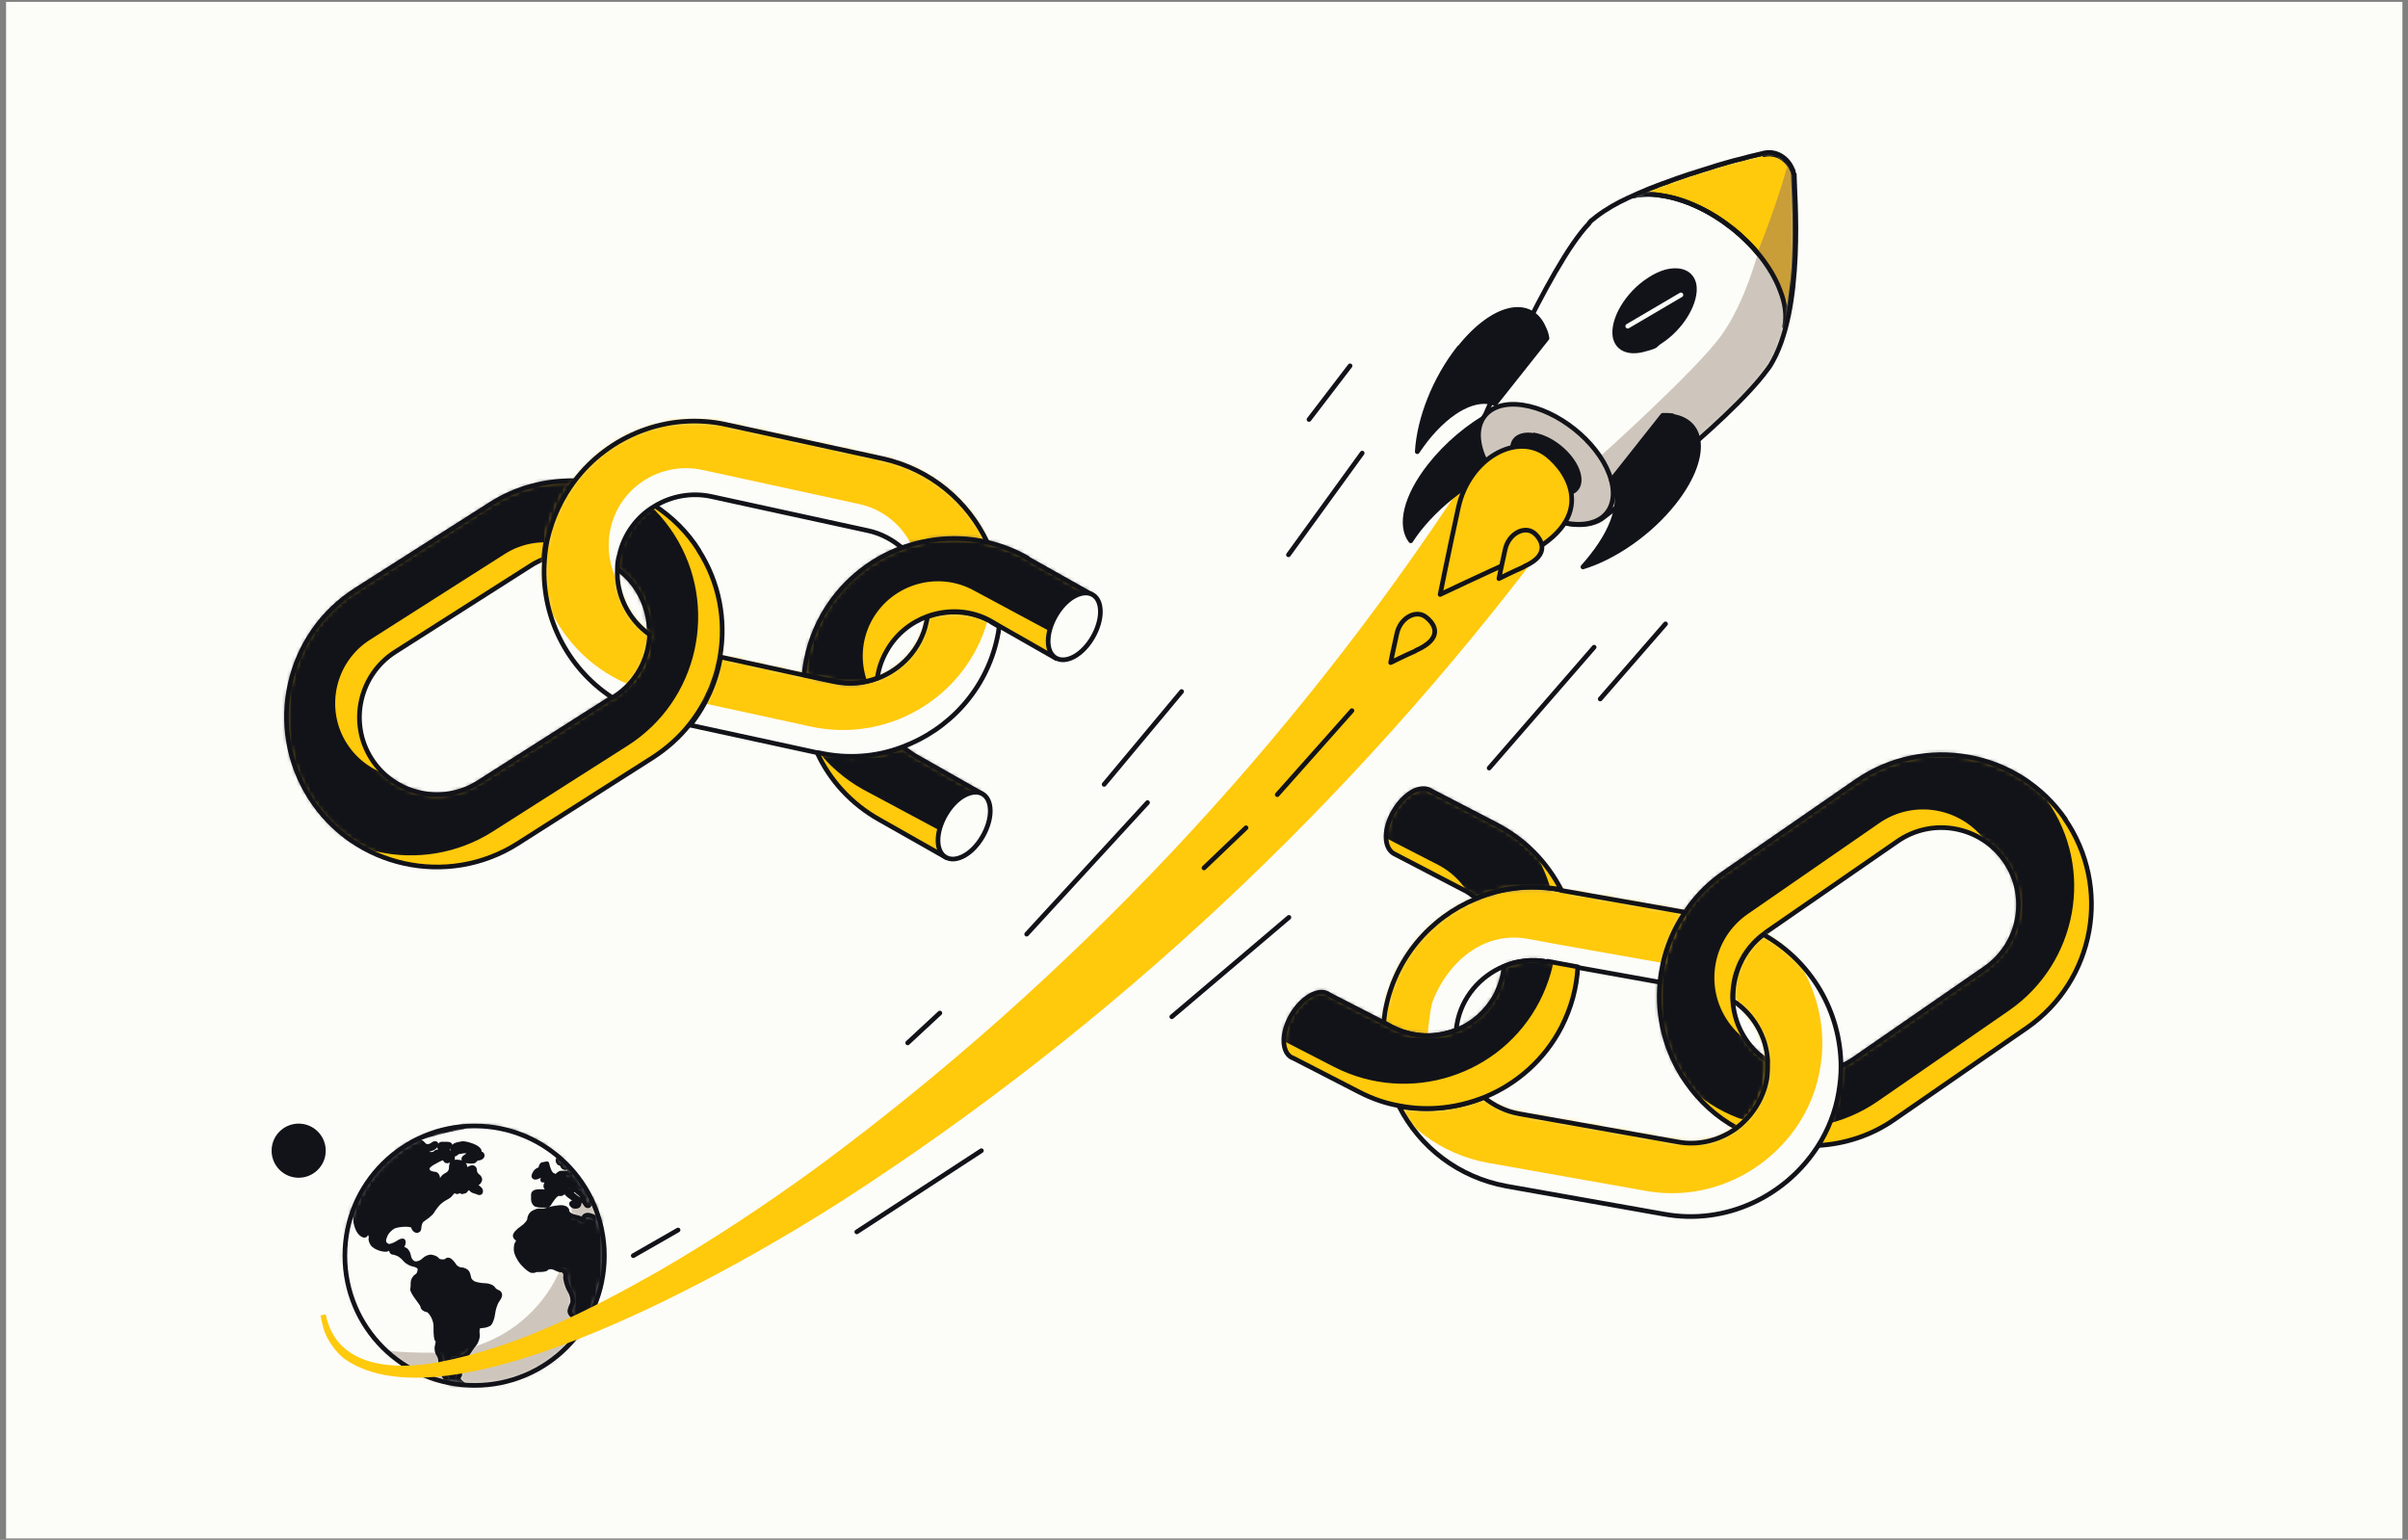 <svg xmlns="http://www.w3.org/2000/svg" width="516" height="330" viewBox="0 0 516 330" fill="none"><rect x="0" y="0" width="516" height="330" fill="#808080" stroke="none"/><path d="M514.8 0.4H1.3V329.7H514.8V0.4Z" fill="#FCFCF8"></path><path d="M149.8 118C147.3 114 144 110.8 140.2 108.3C136.4 110.6 133.6 114.3 132.5 118.9C132.3 119.9 132.2 120.8 132.1 121.8C133.8 123 135.3 124.5 136.5 126.4C138.4 129.4 139.2 132.7 139.1 136C138.9 141.2 136.2 146.3 131.5 149.3L131.1 149.5L102.5 167.7C94.8 172.6 84.5 170.3 79.6 162.6C74.7 154.9 77 144.6 84.7 139.7L113.6 121.3C114.5 120.7 115.5 120.2 116.5 119.8C116.6 118.4 116.8 117 117.1 115.5C118.1 110.8 120.1 106.6 122.9 103C116.8 103 110.7 104.5 105.2 108L76.3 126.4C61.3 135.9 56.9 155.9 66.4 170.9C75.9 185.9 95.9 190.3 110.9 180.8L139.8 162.4C142.9 160.4 145.6 158 147.8 155.2C151.2 150.9 153.4 145.9 154.3 140.6C155.6 133 154.2 124.9 149.7 117.9L149.8 118Z" fill="#FFC90C"></path><mask id="mask0_638_1241" style="mask-type:luminance" maskUnits="userSpaceOnUse" x="61" y="103" width="94" height="83"><path d="M149.8 118C147.3 114 144 110.8 140.2 108.3C136.4 110.6 133.6 114.3 132.5 118.9C132.3 119.9 132.2 120.8 132.1 121.8C133.8 123 135.3 124.5 136.5 126.4C138.4 129.4 139.2 132.7 139.1 136C138.9 141.2 136.2 146.3 131.5 149.3L131.1 149.5L102.5 167.7C94.8 172.6 84.5 170.3 79.6 162.6C74.7 154.9 77 144.6 84.7 139.7L113.6 121.3C114.5 120.7 115.5 120.2 116.5 119.8C116.6 118.4 116.8 117 117.1 115.5C118.1 110.8 120.1 106.6 122.9 103C116.8 103 110.7 104.5 105.2 108L76.3 126.4C61.3 135.9 56.9 155.9 66.4 170.9C75.9 185.9 95.9 190.3 110.9 180.8L139.8 162.4C142.9 160.4 145.6 158 147.8 155.2C151.2 150.9 153.4 145.9 154.3 140.6C155.6 133 154.2 124.9 149.7 117.9L149.8 118Z" fill="white"></path></mask><g mask="url(#mask0_638_1241)"><path d="M134.2 159.4L105.3 177.8C90.3 187.3 70.3 182.9 60.8 167.9C51.3 152.9 55.7 132.9 70.7 123.4L99.6 105C114.6 95.5 134.6 99.9 144.1 114.9C153.6 129.9 149.2 149.9 134.2 159.4ZM79 136.7C71.3 141.6 69 151.9 73.9 159.6C78.8 167.3 89.1 169.6 96.8 164.7L125.7 146.3C133.4 141.4 135.7 131.1 130.8 123.4C125.9 115.7 115.6 113.4 107.9 118.3L79 136.7Z" fill="#121319" stroke="#121319" stroke-linecap="round" stroke-linejoin="round"></path></g><path d="M149.8 118C147.3 114 144 110.8 140.2 108.3C136.4 110.6 133.6 114.3 132.5 118.9C132.3 119.9 132.2 120.8 132.1 121.8C133.8 123 135.3 124.5 136.5 126.4C138.4 129.4 139.2 132.7 139.1 136C138.9 141.2 136.2 146.3 131.5 149.3L131.1 149.5L102.5 167.7C94.8 172.6 84.5 170.3 79.6 162.6C74.7 154.9 77 144.6 84.7 139.7L113.6 121.3C114.5 120.7 115.5 120.2 116.5 119.8C116.6 118.4 116.8 117 117.1 115.5C118.1 110.8 120.1 106.6 122.9 103C116.8 103 110.7 104.5 105.2 108L76.3 126.4C61.3 135.9 56.9 155.9 66.4 170.9C75.9 185.9 95.9 190.3 110.9 180.8L139.8 162.4C142.9 160.4 145.6 158 147.8 155.2C151.2 150.9 153.4 145.9 154.3 140.6C155.6 133 154.2 124.9 149.7 117.9L149.8 118Z" stroke="#121319" stroke-linecap="round" stroke-linejoin="round"></path><path d="M189.2 98.3L155.7 91C143 88.2 130.4 93.4 123.1 103.1C120.4 106.7 118.4 110.9 117.3 115.6C117 117 116.8 118.4 116.7 119.9C115.7 131.8 121.5 143.2 131.2 149.5L131.6 149.3C136.3 146.3 139 141.2 139.2 136C134.7 132.8 132 127.5 132.3 121.9C132.3 120.9 132.4 120 132.7 119C133.7 114.4 136.6 110.6 140.4 108.4C143.9 106.3 148.2 105.5 152.4 106.4L185.9 113.7C188.8 114.3 191.3 115.7 193.4 117.5C199.2 115.4 205.5 114.9 211.6 116.3C207.5 107.5 199.5 100.6 189.2 98.3Z" fill="#FCFCF8"></path><mask id="mask1_638_1241" style="mask-type:luminance" maskUnits="userSpaceOnUse" x="116" y="90" width="96" height="60"><path d="M189.2 98.3L155.7 91C143 88.2 130.4 93.4 123.1 103.1C120.4 106.7 118.4 110.9 117.3 115.6C117 117 116.8 118.4 116.7 119.9C115.7 131.8 121.5 143.2 131.2 149.5L131.6 149.3C136.3 146.3 139 141.2 139.2 136C134.7 132.8 132 127.5 132.3 121.9C132.3 120.9 132.4 120 132.7 119C133.7 114.4 136.6 110.6 140.4 108.4C143.9 106.3 148.2 105.5 152.4 106.4L185.9 113.7C188.8 114.3 191.3 115.7 193.4 117.5C199.2 115.4 205.5 114.9 211.6 116.3C207.5 107.5 199.5 100.6 189.2 98.3Z" fill="white"></path></mask><g mask="url(#mask1_638_1241)"><path d="M173.7 155.7L140.2 148.4C122.8 144.6 111.8 127.4 115.6 110C119.4 92.6 136.6 81.6 154 85.4L187.5 92.7C204.9 96.5 215.9 113.7 212.1 131.1C208.3 148.5 191.1 159.5 173.7 155.7ZM150.5 100.7C141.6 98.8 132.7 104.4 130.8 113.4C128.9 122.3 134.5 131.2 143.5 133.1L177 140.4C185.9 142.3 194.8 136.7 196.7 127.7C198.6 118.8 193 109.9 184 108L150.5 100.7Z" fill="#FFC90C"></path></g><path d="M189.2 98.3L155.7 91C143 88.2 130.4 93.4 123.1 103.1C120.4 106.7 118.4 110.9 117.3 115.6C117 117 116.8 118.4 116.7 119.9C115.7 131.8 121.5 143.2 131.2 149.5L131.6 149.3C136.3 146.3 139 141.2 139.2 136C134.7 132.8 132 127.5 132.3 121.9C132.3 120.9 132.4 120 132.7 119C133.7 114.4 136.6 110.6 140.4 108.4C143.9 106.3 148.2 105.5 152.4 106.4L185.9 113.7C188.8 114.3 191.3 115.7 193.4 117.5C199.2 115.4 205.5 114.9 211.6 116.3C207.5 107.5 199.5 100.6 189.2 98.3Z" stroke="#121319" stroke-linecap="round" stroke-linejoin="round"></path><path d="M175.4 161.3H175.1C177.8 167.2 182.4 172.3 188.5 175.7L202.8 183.8L210.4 170.1L196.3 162.1C195.3 161.5 194.3 160.8 193.5 160.1C187.9 162.1 181.8 162.7 175.6 161.3H175.4Z" fill="#FFC90C"></path><mask id="mask2_638_1241" style="mask-type:luminance" maskUnits="userSpaceOnUse" x="175" y="160" width="36" height="24"><path d="M175.4 161.3H175.1C177.8 167.2 182.4 172.3 188.5 175.7L202.8 183.8L210.4 170.1L196.3 162.1C195.3 161.5 194.3 160.8 193.5 160.1C187.9 162.1 181.8 162.7 175.6 161.3H175.4Z" fill="white"></path></mask><g mask="url(#mask2_638_1241)"><path d="M215.3 167.1L192.8 155.1C184.9 150.6 182 140.5 186.5 132.5C191 124.6 201.1 121.7 209.1 126.2L222.9 134L230.5 120.3L216.8 112.6C201.3 103.8 181.6 109.3 172.9 124.8C164.1 140.3 169.6 160 185.1 168.7L207.7 180.8L215.3 167.1Z" fill="#121319" stroke="#121319" stroke-linecap="round" stroke-linejoin="round"></path></g><path d="M175.4 161.3H175.1C177.8 167.2 182.4 172.3 188.5 175.7L202.8 183.8L210.4 170.1L196.3 162.1C195.3 161.5 194.3 160.8 193.5 160.1C187.9 162.1 181.8 162.7 175.6 161.3H175.4Z" stroke="#121319" stroke-linecap="round" stroke-linejoin="round"></path><path d="M212.5 133.3C208.1 130.8 203.1 130.6 198.7 132.2C198.7 132.6 198.6 133 198.5 133.4C197.3 139.1 193.1 143.5 188 145.4C185.1 146.5 182 146.7 178.8 146.1L172.3 144.7L154.4 140.8C153.5 146.1 151.3 151.1 147.9 155.4L175.1 161.3H175.4C181.6 162.7 187.8 162.2 193.3 160.1C203.3 156.4 211.3 147.9 213.7 136.7C213.9 135.9 214 135.1 214.1 134.3L212.4 133.3H212.5Z" fill="#FCFCF8"></path><mask id="mask3_638_1241" style="mask-type:luminance" maskUnits="userSpaceOnUse" x="147" y="131" width="68" height="32"><path d="M212.5 133.3C208.1 130.8 203.1 130.6 198.7 132.2C198.7 132.6 198.6 133 198.5 133.4C197.3 139.1 193.1 143.5 188 145.4C185.1 146.5 182 146.7 178.8 146.1L172.3 144.7L154.4 140.8C153.5 146.1 151.3 151.1 147.9 155.4L175.1 161.3H175.4C181.6 162.7 187.8 162.2 193.3 160.1C203.3 156.4 211.3 147.9 213.7 136.7C213.9 135.9 214 135.1 214.1 134.3L212.4 133.3H212.5Z" fill="white"></path></mask><g mask="url(#mask3_638_1241)"><path d="M173.7 155.7L140.2 148.4C122.8 144.6 111.8 127.4 115.6 110C119.4 92.6 136.6 81.6 154 85.4L187.5 92.7C204.9 96.5 215.9 113.7 212.1 131.1C208.3 148.5 191.1 159.5 173.7 155.7ZM150.5 100.7C141.6 98.8 132.7 104.4 130.8 113.4C128.9 122.3 134.5 131.2 143.5 133.1L177 140.4C185.9 142.3 194.8 136.7 196.7 127.7C198.6 118.8 193 109.9 184 108L150.5 100.7Z" fill="#FFC90C"></path></g><path d="M212.5 133.3C208.1 130.8 203.1 130.6 198.7 132.2C198.7 132.6 198.6 133 198.5 133.4C197.3 139.1 193.1 143.5 188 145.4C185.1 146.5 182 146.7 178.8 146.1L172.3 144.7L154.4 140.8C153.5 146.1 151.3 151.1 147.9 155.4L175.1 161.3H175.4C181.6 162.7 187.8 162.2 193.3 160.1C203.3 156.4 211.3 147.9 213.7 136.7C213.9 135.9 214 135.1 214.1 134.3L212.4 133.3H212.5Z" stroke="#121319" stroke-linecap="round" stroke-linejoin="round"></path><path d="M220.2 119.6C217.4 118 214.5 116.9 211.5 116.2C205.4 114.8 199 115.3 193.3 117.4C186.4 119.9 180.2 124.9 176.3 131.8C174 135.9 172.7 140.2 172.3 144.6L178.8 146C182 146.7 185.2 146.4 188 145.3C188.3 143.3 188.9 141.4 190 139.5C192 135.9 195.2 133.4 198.7 132.1C203.1 130.5 208.2 130.7 212.5 133.2L214.2 134.2L226.3 141.1L233.9 127.4L220.2 119.7V119.6Z" fill="#FFC90C"></path><mask id="mask4_638_1241" style="mask-type:luminance" maskUnits="userSpaceOnUse" x="172" y="115" width="62" height="32"><path d="M220.2 119.6C217.4 118 214.5 116.9 211.5 116.2C205.4 114.8 199 115.3 193.3 117.4C186.4 119.9 180.2 124.9 176.3 131.8C174 135.9 172.7 140.2 172.3 144.6L178.8 146C182 146.7 185.2 146.4 188 145.3C188.3 143.3 188.9 141.4 190 139.5C192 135.9 195.2 133.4 198.7 132.1C203.1 130.5 208.2 130.7 212.5 133.2L214.2 134.2L226.3 141.1L233.9 127.4L220.2 119.7V119.6Z" fill="white"></path></mask><g mask="url(#mask4_638_1241)"><path d="M215.3 167.1L192.8 155.1C184.9 150.6 182 140.5 186.5 132.5C191 124.6 201.1 121.7 209.1 126.2L232 138.5L239.6 124.8L216.9 112.5C201.4 103.7 181.7 109.2 173 124.7C164.2 140.2 169.7 159.9 185.2 168.6L207.8 180.7L215.4 167L215.3 167.1Z" fill="#121319" stroke="#121319" stroke-linecap="round" stroke-linejoin="round"></path></g><path d="M220.2 119.6C217.4 118 214.5 116.9 211.5 116.2C205.4 114.8 199 115.3 193.3 117.4C186.4 119.9 180.2 124.9 176.3 131.8C174 135.9 172.7 140.2 172.3 144.6L178.8 146C182 146.7 185.2 146.4 188 145.3C188.3 143.3 188.9 141.4 190 139.5C192 135.9 195.2 133.4 198.7 132.1C203.1 130.5 208.2 130.7 212.5 133.2L214.2 134.2L226.3 141.1L233.9 127.4L220.2 119.7V119.6Z" stroke="#121319" stroke-linecap="round" stroke-linejoin="round"></path><path d="M442.6 175.6C432.5 161 412.4 157.3 397.7 167.5L369.5 187C366.1 189.3 363.3 192.2 361.1 195.5C358.1 200 356.2 205.2 355.7 210.5C355 217.8 356.8 225.4 361.3 231.9C364.2 236.1 367.9 239.4 372.1 241.7C375.4 239.3 377.8 235.7 378.5 231.3C378.7 230 378.8 228.6 378.7 227.3C377 226.2 375.4 224.7 374.2 222.9C372.4 220.3 371.5 217.4 371.3 214.5C371 209.1 373.3 203.6 377.9 200.2C378.1 200.1 378.2 200 378.4 199.8L406.6 180.3C414.1 175.1 424.4 177 429.6 184.5C434.8 192 432.9 202.3 425.4 207.5L397.2 227C396.3 227.6 395.4 228.1 394.4 228.5C394.4 230.3 394.2 232.1 393.9 233.9C393.1 238.2 391.6 242.1 389.4 245.5C395.2 245.2 401 243.4 406.1 239.8L434.3 220.3C448.9 210.2 452.6 190.1 442.4 175.4L442.6 175.6Z" fill="#FFC90C"></path><mask id="mask5_638_1241" style="mask-type:luminance" maskUnits="userSpaceOnUse" x="355" y="161" width="94" height="85"><path d="M442.6 175.6C432.5 161 412.4 157.3 397.7 167.5L369.5 187C366.1 189.3 363.3 192.2 361.1 195.5C358.1 200 356.2 205.2 355.7 210.5C355 217.8 356.8 225.4 361.3 231.9C364.2 236.1 367.9 239.4 372.1 241.7C375.4 239.3 377.8 235.7 378.5 231.3C378.7 230 378.8 228.6 378.7 227.3C377 226.2 375.4 224.7 374.2 222.9C372.4 220.3 371.5 217.4 371.3 214.5C371 209.1 373.3 203.6 377.9 200.2C378.1 200.1 378.2 200 378.4 199.8L406.6 180.3C414.1 175.1 424.4 177 429.6 184.5C434.8 192 432.9 202.3 425.4 207.5L397.2 227C396.3 227.6 395.4 228.1 394.4 228.5C394.4 230.3 394.2 232.1 393.9 233.9C393.1 238.2 391.6 242.1 389.4 245.5C395.2 245.2 401 243.4 406.1 239.8L434.3 220.3C448.9 210.2 452.6 190.1 442.4 175.4L442.6 175.6Z" fill="white"></path></mask><g mask="url(#mask5_638_1241)"><path d="M365.6 183L393.8 163.5C408.4 153.4 428.5 157 438.7 171.6C448.9 186.2 445.2 206.3 430.6 216.5L402.4 236C387.8 246.1 367.7 242.5 357.5 227.9C347.4 213.3 351 193.2 365.6 183ZM421.5 203.6C429 198.4 430.9 188.1 425.7 180.6C420.5 173.1 410.2 171.2 402.7 176.4L374.5 195.9C367 201.1 365.1 211.4 370.3 218.9C375.5 226.4 385.8 228.3 393.3 223.1L421.5 203.6Z" fill="#121319"></path></g><path d="M442.6 175.6C432.5 161 412.4 157.3 397.7 167.5L369.5 187C366.1 189.3 363.3 192.2 361.1 195.5C358.1 200 356.2 205.2 355.7 210.5C355 217.8 356.8 225.4 361.3 231.9C364.2 236.1 367.9 239.4 372.1 241.7C375.4 239.3 377.8 235.7 378.5 231.3C378.7 230 378.8 228.6 378.7 227.3C377 226.2 375.4 224.7 374.2 222.9C372.4 220.3 371.5 217.4 371.3 214.5C371 209.1 373.3 203.6 377.9 200.2C378.1 200.1 378.2 200 378.4 199.8L406.6 180.3C414.1 175.1 424.4 177 429.6 184.5C434.8 192 432.9 202.3 425.4 207.5L397.2 227C396.3 227.6 395.4 228.1 394.4 228.5C394.4 230.3 394.2 232.1 393.9 233.9C393.1 238.2 391.6 242.1 389.4 245.5C395.2 245.2 401 243.4 406.1 239.8L434.3 220.3C448.9 210.2 452.6 190.1 442.4 175.4L442.6 175.6Z" stroke="#121319" stroke-linecap="round" stroke-linejoin="round"></path><path d="M378 200.2C373.4 203.6 371.1 209.1 371.4 214.5C375.7 217.3 378.5 222.1 378.8 227.3C378.8 228.6 378.8 229.9 378.6 231.3C377.8 235.6 375.4 239.2 372.2 241.7C368.7 244.3 364.1 245.6 359.4 244.7L325.6 238.7C322.7 238.2 320.1 236.9 318 235.2C312.3 237.5 306 238.2 299.8 237.1C304.2 245.8 312.5 252.3 322.8 254.2L356.6 260.2C369.8 262.6 382.6 256.4 389.5 245.7C391.7 242.3 393.3 238.3 394 234.1C394.3 232.3 394.5 230.5 394.5 228.7C394.5 216.8 388.1 206 377.9 200.3L378 200.2Z" fill="#FCFCF8"></path><mask id="mask6_638_1241" style="mask-type:luminance" maskUnits="userSpaceOnUse" x="299" y="200" width="96" height="61"><path d="M378 200.2C373.4 203.6 371.1 209.1 371.4 214.5C375.7 217.3 378.5 222.1 378.8 227.3C378.8 228.6 378.8 229.9 378.6 231.3C377.8 235.6 375.4 239.2 372.2 241.7C368.7 244.3 364.1 245.6 359.4 244.7L325.6 238.7C322.7 238.2 320.1 236.9 318 235.2C312.3 237.5 306 238.2 299.8 237.1C304.2 245.8 312.5 252.3 322.8 254.2L356.6 260.2C369.8 262.6 382.6 256.4 389.5 245.7C391.7 242.3 393.3 238.3 394 234.1C394.3 232.3 394.5 230.5 394.5 228.7C394.5 216.8 388.1 206 377.9 200.3L378 200.2Z" fill="white"></path></mask><g mask="url(#mask6_638_1241)"><path d="M374 195.2C369.4 198.6 367.1 204.1 367.4 209.5C371.7 212.3 374.5 217.1 374.8 222.3C374.8 223.6 374.8 224.9 374.6 226.3C373.8 230.6 371.4 234.2 368.2 236.7C364.7 239.3 360.1 240.6 355.4 239.7L321.6 233.7C318.7 233.2 316.1 231.9 314 230.2C308.3 232.5 302 233.2 295.8 232.1C300.2 240.8 308.5 247.3 318.8 249.2L352.6 255.2C365.8 257.6 378.6 251.4 385.5 240.7C387.7 237.3 389.3 233.3 390 229.1C390.3 227.3 390.5 225.5 390.5 223.7C390.5 211.8 384.1 201 373.9 195.3L374 195.2Z" fill="#FFC90C"></path><path d="M330.5 185.7H330.2C323.9 184.5 317.8 185.3 312.3 187.6C302.4 191.7 294.8 200.5 292.8 211.8C292.7 212.6 292.6 213.4 292.5 214.2L294.2 215.1C298.7 217.4 303.7 217.5 308.1 215.7C308.1 215.3 308.1 214.9 308.2 214.5C309.2 208.7 313.2 204.2 318.2 202.1C321 200.9 324.2 200.5 327.4 201.1L333.9 202.3L351.7 205.5C352.2 200.2 354 195 357.1 190.5L330.4 185.8L330.5 185.7Z" fill="#FFC90C"></path></g><path d="M378 200.2C373.4 203.6 371.1 209.1 371.4 214.5C375.7 217.3 378.5 222.1 378.8 227.3C378.8 228.6 378.8 229.9 378.6 231.3C377.8 235.6 375.4 239.2 372.2 241.7C368.7 244.3 364.1 245.6 359.4 244.7L325.6 238.7C322.7 238.2 320.1 236.9 318 235.2C312.3 237.5 306 238.2 299.8 237.1C304.2 245.8 312.5 252.3 322.8 254.2L356.6 260.2C369.8 262.6 382.6 256.4 389.5 245.7C391.7 242.3 393.3 238.3 394 234.1C394.3 232.3 394.5 230.5 394.5 228.7C394.5 216.8 388.1 206 377.9 200.3L378 200.2Z" stroke="#121319" stroke-linecap="round" stroke-linejoin="round"></path><path d="M334.5 190.7H334.2C327.9 189.5 321.8 190.3 316.3 192.6C306.4 196.7 298.8 205.5 296.8 216.8C296.7 217.6 296.6 218.4 296.5 219.2L298.2 220.1C302.7 222.4 307.7 222.5 312.1 220.7C312.1 220.3 312.1 219.9 312.2 219.5C313.2 213.7 317.2 209.2 322.2 207.1C325 205.9 328.2 205.5 331.4 206.1L337.9 207.3L355.7 210.5C356.2 205.2 358 200 361.1 195.5L334.4 190.8L334.5 190.7Z" fill="#FCFCF8"></path><mask id="mask7_638_1241" style="mask-type:luminance" maskUnits="userSpaceOnUse" x="296" y="190" width="66" height="32"><path d="M334.5 190.7H334.2C327.9 189.5 321.8 190.3 316.3 192.6C306.4 196.7 298.8 205.5 296.8 216.8C296.7 217.6 296.6 218.4 296.5 219.2L298.2 220.1C302.7 222.4 307.7 222.5 312.1 220.7C312.1 220.3 312.1 219.9 312.2 219.5C313.2 213.7 317.2 209.2 322.2 207.1C325 205.9 328.2 205.5 331.4 206.1L337.9 207.3L355.7 210.5C356.2 205.2 358 200 361.1 195.5L334.4 190.8L334.5 190.7Z" fill="white"></path></mask><g mask="url(#mask7_638_1241)"><path d="M374.001 195.2C369.401 198.6 367.101 204.1 367.401 209.5C371.701 212.3 374.501 217.1 374.801 222.3C374.801 223.6 374.801 224.9 374.601 226.3C373.801 230.6 371.401 234.2 368.201 236.7C364.701 239.3 360.101 240.6 355.401 239.7L321.601 233.7C318.701 233.2 316.101 231.9 314.001 230.2C308.301 232.5 302.001 233.2 295.801 232.1C300.201 240.8 308.501 247.3 318.801 249.2L352.601 255.2C365.801 257.6 378.601 251.4 385.501 240.7C387.701 237.3 389.301 233.3 390.001 229.1C390.301 227.3 390.501 225.5 390.501 223.7C390.501 211.8 384.101 201 373.901 195.3L374.001 195.2Z" fill="#FFC90C"></path><path d="M330.5 185.7H330.2C323.9 184.5 317.8 185.3 312.3 187.6C302.4 191.7 294.8 200.5 292.8 211.8C292.7 212.6 292.6 213.4 292.5 214.2L291.9 221C296.4 223.3 301.4 226.2 305.7 224.4C305.7 224 306.3 216.5 307 214.6C309.1 209.1 313.2 204.3 318.2 202.2C321 201 324.2 200.6 327.4 201.2L333.9 202.4L358.1 206.7C358.6 201.4 364 195.8 367.1 191.3L330.4 185.8L330.5 185.7Z" fill="#FFC90C"></path></g><path d="M334.5 190.7H334.2C327.9 189.5 321.8 190.3 316.3 192.6C306.4 196.7 298.8 205.5 296.8 216.8C296.7 217.6 296.6 218.4 296.5 219.2L298.2 220.1C302.7 222.4 307.7 222.5 312.1 220.7C312.1 220.3 312.1 219.9 312.2 219.5C313.2 213.7 317.2 209.2 322.2 207.1C325 205.9 328.2 205.5 331.4 206.1L337.9 207.3L355.7 210.5C356.2 205.2 358 200 361.1 195.5L334.4 190.8L334.5 190.7Z" stroke="#121319" stroke-linecap="round" stroke-linejoin="round"></path><mask id="mask8_638_1241" style="mask-type:luminance" maskUnits="userSpaceOnUse" x="73" y="241" width="57" height="56"><path d="M101.7 241.3C117 241.3 129.5 253.7 129.5 269.1C129.5 284.5 117.1 296.9 101.7 296.9C86.3 296.9 73.9 284.5 73.9 269.1C73.9 253.7 86.3 241.3 101.7 241.3Z" fill="white"></path></mask><g mask="url(#mask8_638_1241)"><path fill-rule="evenodd" clip-rule="evenodd" d="M101.7 241.3C117 241.3 129.5 253.7 129.5 269.1C129.5 284.5 117.1 296.9 101.7 296.9C86.3 296.9 73.9 284.5 73.9 269.1C73.9 253.7 86.3 241.3 101.7 241.3Z" fill="#121319" stroke="#121319" stroke-linecap="round" stroke-linejoin="round"></path><path fill-rule="evenodd" clip-rule="evenodd" d="M99.5 240.4C100.7 240.2 102.7 240.2 103.9 240.4C103.9 240.4 116.1 242.8 121.2 247.5C120.6 247.7 120 248.1 119.8 248.2C119.6 248.3 119.5 248.7 119.6 248.9C119.7 249.1 119.8 249.3 120 249.3C120.2 249.3 120.5 249.6 120.6 249.9C120.7 250.2 121.1 250.3 121.4 250.2C121.7 250.1 122.1 250.2 122.1 250.7C122.1 251.2 122.1 251.4 122.1 251.4C122.1 251.4 121.7 251.4 121.4 251.4C121.1 251.4 120.7 251.4 120.3 251.4C119.9 251.4 119.5 251.8 119.2 252.2C118.9 252.6 118.3 253 117.9 253.1C117.5 253.2 117.1 253.5 117 253.9C116.9 254.3 117 254.6 117.2 254.6C117.4 254.6 117.5 254.9 117.4 255.1C117.3 255.3 117 255.5 116.6 255.4C116.2 255.3 115.5 255.4 115.1 255.4C114.7 255.4 114.3 255.7 114.3 255.9C114.3 256.1 114.3 256.7 114.3 257.1C114.3 257.5 114.6 258 114.8 258.1C115 258.2 115.5 258.3 115.9 258.3C116.3 258.3 116.8 258.3 117.1 258.3C117.4 258.3 117.6 258.1 117.7 257.9C117.8 257.7 118.2 257.1 118.6 256.6C119 256.1 119.5 255.7 119.8 255.8C120.1 255.9 120.5 255.8 120.7 255.5C120.9 255.2 121.2 255.2 121.3 255.5C121.4 255.8 121.9 256.2 122.5 256.6C123.1 257 123.6 257.5 123.5 257.6C123.4 257.7 123.1 257.8 122.8 257.8C122.5 257.8 122.4 257.9 122.5 258.1C122.6 258.3 122.8 258.4 123 258.5C123.2 258.6 123.5 258.5 123.7 258.5C123.9 258.5 124.1 258.1 124.1 257.9C124.1 257.7 124.1 257.4 124.3 257.4C124.5 257.4 124.4 257.3 124.3 257.2C124.2 257.1 123.8 256.9 123.4 256.6C123 256.3 122.5 255.9 122.4 255.6C122.3 255.3 122.4 255 122.8 255C123.2 255 123.5 255 123.6 255.2C123.7 255.4 124.1 255.6 124.4 255.9C124.7 256.2 125 256.6 125 257C125 257.4 125.3 257.8 125.6 258.2C125.9 258.6 126.3 258.4 126.4 258C126.5 257.6 126.8 257.1 127 256.9C127.2 256.7 127.4 256.9 127.5 257.4C127.6 257.9 127.7 258.3 128 258.5C128.3 258.7 128.5 258.9 128.7 258.9C129 259.7 129.3 260.5 129.5 261.4C128.8 261.4 127.8 261.2 127.4 260.9C127 260.6 126.3 260.4 125.9 260.4C125.5 260.4 125.1 260.7 125.1 260.9C125.1 261.1 125 261.4 124.9 261.4C124.8 261.4 124.5 261.4 124.4 261.2C124.3 261 123.5 260.9 122.8 260.7C122.1 260.5 121.5 260 121.5 259.5C121.5 259 120.8 258.7 119.8 258.8C118.8 258.9 117.9 259.1 117.6 259.2C117.3 259.3 116.8 259.5 116.4 259.5C116 259.5 115.6 259.5 115.4 259.5C115.2 259.5 114.7 259.7 114.3 259.9C113.9 260.1 113.5 260.7 113.5 261.2C113.5 261.7 112.8 262.6 111.9 263.2C111 263.8 110.3 264.6 110.4 264.9C110.5 265.2 110.7 265.4 110.9 265.4C111.1 265.4 111.2 265.6 111.1 265.9C111 266.2 110.9 266.4 110.8 266.5C110.7 266.6 110.6 267.1 110.6 267.8C110.6 268.5 111.2 269.8 112 270.7C112.8 271.6 113.7 272.3 114 272.3C114.3 272.3 114.6 272.3 114.6 272.2C114.6 272.1 115.1 272.1 115.7 272.1C116.3 272.1 117 272 117.1 271.8C117.2 271.6 117.7 271.5 118.1 271.5C118.5 271.5 118.9 271.7 119.1 271.8C119.3 271.9 119.9 272.2 120.4 272.2C120.9 272.2 121.3 272.9 121.2 273.5C121.1 274.1 121.5 275.6 122.1 276.6C122.7 277.6 122.9 278.9 122.6 279.5C122.3 280.1 122.1 280.8 122.1 281C122.1 281.2 122.3 281.7 122.6 281.9C122.9 282.1 123 282.9 123 283.5C123 284.1 123.3 285 123.6 285.4C123.9 285.8 124.2 286.8 124.2 287.7C118.9 294.3 110.7 298.5 101.6 298.5C86.6 298.5 74.2 287.1 72.7 272.4C72.7 272.2 72.7 271.9 72.7 271.7C72.7 270.9 72.7 270.2 72.7 269.4V268.7C72.7 268.6 72.7 268.4 72.7 268.3C72.7 268.2 72.7 268 72.7 267.8C72.7 267.6 72.7 267.4 72.7 267.3C73 263.9 73.7 260.8 75 258C75 258.9 75.3 259.7 75.6 259.9C75.9 260.1 76.2 260.7 76.2 261.4C76.2 262.1 76.5 263 76.8 263.6C77.1 264.2 77.6 264.6 77.9 264.7C78.2 264.8 78.4 264.7 78.4 264.4C78.4 264.1 78.2 263.7 77.9 263.2C77.6 262.7 77.3 261.9 77.2 261.5C77.1 261.1 77.2 260.7 77.4 260.7C77.6 260.7 77.8 261.1 77.9 261.6C78 262.1 78.4 263 78.9 263.7C79.4 264.4 79.6 265.1 79.5 265.3C79.4 265.5 79.5 266 79.8 266.5C80.1 267 80.9 267.4 81.6 267.6C82.3 267.8 82.9 267.8 82.9 267.7C82.9 267.6 83.1 267.5 83.4 267.6C83.7 267.7 83.9 267.8 83.9 268C83.9 268.2 84 268.4 84.3 268.4C84.6 268.4 85 268.6 85.3 268.7C85.6 268.8 86.3 269.3 86.8 269.9C87.3 270.5 88.2 270.9 88.8 271C89.4 271.1 90 271.5 90 272C90 272.5 89.8 273.2 89.3 273.5C88.8 273.8 88.5 274.4 88.5 274.9C88.5 275.4 88.5 276 88.4 276.2C88.3 276.4 88.8 277.3 89.4 278.1C90 278.9 90.6 279.7 90.6 280C90.6 280.3 91 280.6 91.5 280.7H91.7C92.7 281.4 93.4 283 93.4 284.2V284.8C93.4 286 93.5 287.1 93.7 287.1C93.9 287.1 93.9 287.7 93.7 288.4C93.5 289.1 93.7 289.9 94 290.3C94.3 290.7 94.5 291.5 94.4 292.2C94.3 292.9 94.6 293.9 95 294.6C95.4 295.3 96.1 296.1 96.6 296.6C97.1 297.1 97.9 297.4 98.4 297.4C98.9 297.4 99.3 297.3 99.4 297.1C99.5 296.9 99.2 296.6 98.8 296.3C98.4 296 98.2 295.6 98.2 295.5C98.2 295.4 98.2 295.1 98.4 294.9C98.6 294.7 98.5 294.4 98.5 294.2C98.5 294 98.3 293.9 98.1 293.9C97.9 293.9 97.6 293.8 97.4 293.6C97.2 293.4 97.4 293.2 97.5 293C97.6 292.8 97.9 292.5 97.9 292.4C97.9 292.3 97.8 292.1 97.5 292C97.2 291.9 97.1 291.8 97.1 291.6C97.1 291.4 97.4 291.3 97.7 291.3C98 291.3 98.7 291 99.2 290.8C99.7 290.6 100.2 290.1 100.4 289.8C100.6 289.5 101.1 288.7 101.6 288.1C102.1 287.5 102.4 286.5 102.3 286C102.2 285.5 102.3 284.9 102.3 284.6C102.3 284.3 103 284.1 103.4 284.1C103.8 284.1 104.5 283.9 104.8 283.7C105.1 283.5 105.5 282.4 105.6 281.5C105.7 280.6 106.1 279.4 106.4 278.9C106.7 278.4 107.1 277.9 107.1 277.6C107.1 277.3 107 277 106.6 276.9C106.2 276.8 105.8 276.4 105.6 276.1C105.4 275.8 104.6 275.5 103.9 275.5C103.2 275.5 102.1 275.3 101.6 275.1C101.1 274.9 100.6 274.4 100.5 274C100.4 273.6 100.3 273 100.1 272.7C99.9 272.4 99.3 272.1 98.8 272.1C98.3 272.1 97.6 271.7 97.3 271.2C97 270.7 96.5 270.2 96.3 270.1C96.1 270 95.8 270 95.8 270.1C95.8 270.2 95.4 270.4 94.9 270.4C94.4 270.4 93.9 270.3 93.7 270C93.5 269.7 93 269.5 92.5 269.4C92 269.3 91.3 269.6 90.8 270.1C90.3 270.6 89.5 270.9 88.9 270.8C88.3 270.7 87.7 270 87.6 269.3C87.5 268.6 87.1 267.9 86.7 267.8C86.3 267.7 86 267.4 86.2 267C86.4 266.6 86.5 266.2 86.4 266C86.3 265.8 85.8 266 85.2 266.4C84.6 266.8 83.7 267.1 83.4 267.1C83.1 267.1 82.6 266.8 82.4 266.5C82.2 266.2 82.2 265.7 82.3 265.4C82.4 265.1 82.6 264.5 82.9 264.1C83.2 263.7 83.7 263.2 84.2 262.9C84.7 262.6 85.9 262.4 86.9 262.4C87.9 262.4 88.6 262.6 88.6 262.9C88.6 263.2 88.9 263.6 89.2 263.7C89.5 263.8 89.8 263.6 89.8 263.1C89.8 262.6 90 262 90.2 261.7C90.4 261.4 91.1 261 91.6 260.6C92.1 260.2 92.5 259.8 92.6 259.6C92.7 259.4 93.1 258.8 93.6 258.2C94.1 257.6 94.9 257 95.5 256.7C96.1 256.4 96.4 256.1 96.4 256.1C96.4 256.1 96.6 255.8 97 255.4C97.4 255 97.8 254.8 97.9 254.8C98 254.8 98.2 254.9 98.2 255C98.2 255.1 98.4 255 98.6 254.9C98.8 254.8 98.9 254.6 98.9 254.6C98.9 254.6 98.9 254.6 98.7 254.6C98.5 254.6 98.3 254.6 98.2 254.5C98.1 254.4 97.9 254.3 97.9 254.1C97.9 253.9 97.9 253.8 98 253.7C98.1 253.6 98.3 253.6 98.5 253.6C98.7 253.6 98.9 253.6 99 253.6C99.1 253.6 99.2 253.8 99.3 253.9C99.4 254 99.5 254.1 99.6 254.1C99.7 254.1 99.8 254.1 99.8 254.1C99.8 254.1 100.1 254.1 100.3 254.1C100.5 254.1 100.8 253.9 100.8 253.8C100.8 253.7 101 253.6 101.1 253.6C101.2 253.6 101.4 253.8 101.4 253.9C101.4 254 101.3 254.2 101.2 254.3C101.1 254.4 101 254.5 101 254.5C101 254.5 101 254.6 101 254.8C101 255 101.4 255.2 101.8 255.3C102.2 255.4 102.6 255.6 102.6 255.6C102.6 255.6 102.6 255.6 102.8 255.6C103 255.6 103 255.4 103 255.2C103 255 102.7 254.7 102.4 254.5C102.1 254.3 101.7 254.1 101.7 254C101.7 253.9 101.9 253.7 102.2 253.6C102.5 253.5 102.7 253.2 102.8 252.9C102.9 252.6 102.6 252.2 102.3 252C102 251.8 101.7 251.3 101.7 250.8C101.7 250.3 101.3 250.1 100.9 250.3C100.5 250.5 100 250.7 99.8 250.7C99.6 250.7 99.6 250.4 99.6 250C99.6 249.6 99.2 249.2 98.6 249.1C98 249 97.4 249 97.1 249.1C96.8 249.2 96.7 249.9 96.7 250.4C96.7 250.9 96.3 251.5 95.9 251.7C95.5 251.9 95 252.2 94.8 252.6C94.6 253 94.3 253.3 94.1 253.3C93.9 253.3 93.8 253 93.8 252.5C93.8 252 93.5 251.6 93.1 251.6C92.7 251.6 92.2 251.4 92 251.3C91.8 251.2 91.6 250.8 91.5 250.5C91.4 250.2 92 249.6 92.7 249.2C93.4 248.8 94.3 248.3 94.7 248.2C95.1 248.1 95.4 248.2 95.4 248.4C95.4 248.6 95.6 248.8 95.8 248.8C96 248.8 96.2 248.7 96.2 248.6C96.2 248.5 96.4 248.4 96.6 248.3C96.8 248.2 97 248.3 97 248.2C97 248.1 97 248.1 96.8 248.1C96.6 248.1 96.6 247.9 96.6 247.8C96.6 247.7 96.8 247.6 97 247.5C97.2 247.4 97.6 247.3 97.7 247.2C97.8 247.1 98 246.9 98 246.9C98 246.9 98.5 246.8 99.1 246.7C99.7 246.6 100.3 246.7 100.5 246.9C100.7 247.1 100.5 247.5 99.8 247.9C99.1 248.3 99.3 248.7 100.1 248.8C100.9 248.9 101.6 248.9 101.7 248.7C101.8 248.5 102.2 248.2 102.5 248.2C102.8 248.2 103.2 248 103.3 247.8C103.4 247.6 103.3 247.3 103.1 247.3C102.9 247.3 102.7 247 102.7 246.7C102.7 246.4 102.1 245.9 101.3 245.6C100.5 245.3 99.5 245 99 245.1C98.5 245.2 97.8 245.3 97.5 245.5C97.2 245.7 97 246.1 97 246.5C97 246.9 96.8 247.2 96.5 247.1C96.2 247 95.9 246.8 95.8 246.6C95.7 246.4 96 246 96.3 245.7C96.6 245.4 96.4 245.2 95.9 245.2C95.4 245.2 94.8 245.2 94.6 245.2C94.4 245.2 94.3 245.4 94.2 245.6C94.1 245.8 94.2 246 94.4 246C94.6 246 94.7 246.2 94.7 246.4C94.7 246.6 94.3 246.8 94 246.8C93.7 246.8 93.3 247 93.3 247.1C93.3 247.2 92.8 247.4 92.3 247.4C91.8 247.4 91.4 247 91.3 246.4H91.1C91.9 246.4 92.8 246.1 93.1 245.8C93.4 245.5 93.5 245.2 93.4 245.1C93.3 245 92.9 245.1 92.7 245.3C92.5 245.5 92 245.7 91.6 245.7C91.2 245.7 90.8 245.4 90.6 245.1C90.4 244.8 89.8 244.6 89.4 244.6C89 244.6 88.2 244.9 87.7 245.3C87.2 245.7 87.2 246 87.7 246C88.2 246 88.5 246.1 88.6 246.2C88.7 246.3 88.6 246.5 88.5 246.6C88.4 246.7 88.7 246.8 89.2 246.8C89.7 246.8 90.2 247 90.2 247.1C90.2 247.2 89.9 247.4 89.3 247.4C88.7 247.4 88.3 247.2 88.2 247.1C88.1 247 87.9 246.8 87.5 246.7C87.1 246.6 86.7 246.5 86.5 246.4C86.3 246.3 85.7 246.2 85.1 246.2C89.8 243 99.3 241.5 99.3 241.5L99.5 240.4ZM115.9 250.2C115.9 250.1 116 249.8 116.2 249.6L117.2 249.4C117.3 250 117.6 250.8 117.7 251C117.8 251.2 118 251.5 118.1 251.6C118.2 251.7 118.4 251.9 118.6 251.9C118.8 251.9 118.8 252.2 118.6 252.4C118.4 252.6 117.8 252.8 117.2 252.9H116.3C116.3 252.3 116.6 251.8 116.8 251.8C117 251.8 117.1 251.6 117.1 251.5C117.1 251.4 116.9 251.2 116.7 251C116.5 250.8 116.3 250.7 116.1 250.6C115.9 250.5 115.9 250.3 115.9 250.2ZM114.4 252.1C114.4 251.9 114.5 251.6 114.7 251.3C114.9 251 115.2 250.8 115.4 250.7C115.6 250.6 116.1 250.7 116.4 250.8C116.4 251.2 116.1 251.6 115.7 251.9C115.3 252.2 114.9 252.3 114.7 252.3C114.5 252.3 114.4 252.2 114.4 252V252.1ZM98.3 255.2C98.3 255.3 98.1 255.4 98 255.4C97.9 255.4 97.7 255.4 97.7 255.2C97.7 255 97.7 254.9 97.9 254.8C98.1 254.7 98.1 254.7 98.2 254.8C98.3 254.9 98.4 255 98.4 255.2H98.3ZM100.5 254.5C100.5 254.5 100.3 254.7 100.2 254.7C100.1 254.7 100 254.8 99.9 254.9C99.8 255 99.8 255.1 99.7 255.2C99.6 255.3 99.3 255.3 99 255.4C99 255.2 99 255.2 98.9 255.2C98.8 255.2 98.8 255.2 98.8 255C98.8 254.8 99 254.8 99.2 254.8C99.4 254.8 99.7 254.7 99.7 254.6C99.7 254.5 99.9 254.4 100 254.4C100.1 254.4 100.3 254.4 100.4 254.4C100.5 254.4 100.6 254.5 100.5 254.6V254.5Z" fill="#FCFCF8"></path><mask id="mask9_638_1241" style="mask-type:luminance" maskUnits="userSpaceOnUse" x="72" y="240" width="58" height="59"><path d="M99.5 240.4C100.7 240.2 102.7 240.2 103.9 240.4C103.9 240.4 116.1 242.8 121.2 247.5C120.6 247.7 120 248.1 119.8 248.2C119.6 248.3 119.5 248.7 119.6 248.9C119.7 249.1 119.8 249.3 120 249.3C120.2 249.3 120.5 249.6 120.6 249.9C120.7 250.2 121.1 250.3 121.4 250.2C121.7 250.1 122.1 250.2 122.1 250.7C122.1 251.2 122.1 251.4 122.1 251.4C122.1 251.4 121.7 251.4 121.4 251.4C121.1 251.4 120.7 251.4 120.3 251.4C119.9 251.4 119.5 251.8 119.2 252.2C118.9 252.6 118.3 253 117.9 253.1C117.5 253.2 117.1 253.5 117 253.9C116.9 254.3 117 254.6 117.2 254.6C117.4 254.6 117.5 254.9 117.4 255.1C117.3 255.3 117 255.5 116.6 255.4C116.2 255.3 115.5 255.4 115.1 255.4C114.7 255.4 114.3 255.7 114.3 255.9C114.3 256.1 114.3 256.7 114.3 257.1C114.3 257.5 114.6 258 114.8 258.1C115 258.2 115.5 258.3 115.9 258.3C116.3 258.3 116.8 258.3 117.1 258.3C117.4 258.3 117.6 258.1 117.7 257.9C117.8 257.7 118.2 257.1 118.6 256.6C119 256.1 119.5 255.7 119.8 255.8C120.1 255.9 120.5 255.8 120.7 255.5C120.9 255.2 121.2 255.2 121.3 255.5C121.4 255.8 121.9 256.2 122.5 256.6C123.1 257 123.6 257.5 123.5 257.6C123.4 257.7 123.1 257.8 122.8 257.8C122.5 257.8 122.4 257.9 122.5 258.1C122.6 258.3 122.8 258.4 123 258.5C123.2 258.6 123.5 258.5 123.7 258.5C123.9 258.5 124.1 258.1 124.1 257.9C124.1 257.7 124.1 257.4 124.3 257.4C124.5 257.4 124.4 257.3 124.3 257.2C124.2 257.1 123.8 256.9 123.4 256.6C123 256.3 122.5 255.9 122.4 255.6C122.3 255.3 122.4 255 122.8 255C123.2 255 123.5 255 123.6 255.2C123.7 255.4 124.1 255.6 124.4 255.9C124.7 256.2 125 256.6 125 257C125 257.4 125.3 257.8 125.6 258.2C125.9 258.6 126.3 258.4 126.4 258C126.5 257.6 126.8 257.1 127 256.9C127.2 256.7 127.4 256.9 127.5 257.4C127.6 257.9 127.7 258.3 128 258.5C128.3 258.7 128.5 258.9 128.7 258.9C129 259.7 129.3 260.5 129.5 261.4C128.8 261.4 127.8 261.2 127.4 260.9C127 260.6 126.3 260.4 125.9 260.4C125.5 260.4 125.1 260.7 125.1 260.9C125.1 261.1 125 261.4 124.9 261.4C124.8 261.4 124.5 261.4 124.4 261.2C124.3 261 123.5 260.9 122.8 260.7C122.1 260.5 121.5 260 121.5 259.5C121.5 259 120.8 258.7 119.8 258.8C118.8 258.9 117.9 259.1 117.6 259.2C117.3 259.3 116.8 259.5 116.4 259.5C116 259.5 115.6 259.5 115.4 259.5C115.2 259.5 114.7 259.7 114.3 259.9C113.9 260.1 113.5 260.7 113.5 261.2C113.5 261.7 112.8 262.6 111.9 263.2C111 263.8 110.3 264.6 110.4 264.9C110.5 265.2 110.7 265.4 110.9 265.4C111.1 265.4 111.2 265.6 111.1 265.9C111 266.2 110.9 266.4 110.8 266.5C110.7 266.6 110.6 267.1 110.6 267.8C110.6 268.5 111.2 269.8 112 270.7C112.8 271.6 113.7 272.3 114 272.3C114.3 272.3 114.6 272.3 114.6 272.2C114.6 272.1 115.1 272.1 115.7 272.1C116.3 272.1 117 272 117.1 271.8C117.2 271.6 117.7 271.5 118.1 271.5C118.5 271.5 118.9 271.7 119.1 271.8C119.3 271.9 119.9 272.2 120.4 272.2C120.9 272.2 121.3 272.9 121.2 273.5C121.1 274.1 121.5 275.6 122.1 276.6C122.7 277.6 122.9 278.9 122.6 279.5C122.3 280.1 122.1 280.8 122.1 281C122.1 281.2 122.3 281.7 122.6 281.9C122.9 282.1 123 282.9 123 283.5C123 284.1 123.3 285 123.6 285.4C123.9 285.8 124.2 286.8 124.2 287.7C118.9 294.3 110.7 298.5 101.6 298.5C86.6 298.5 74.2 287.1 72.7 272.4C72.7 272.2 72.7 271.9 72.7 271.7C72.7 270.9 72.7 270.2 72.7 269.4V268.7C72.7 268.6 72.7 268.4 72.7 268.3C72.7 268.2 72.7 268 72.7 267.8C72.7 267.6 72.7 267.4 72.7 267.3C73 263.9 73.7 260.8 75 258C75 258.9 75.3 259.7 75.6 259.9C75.9 260.1 76.2 260.7 76.2 261.4C76.2 262.1 76.5 263 76.8 263.6C77.1 264.2 77.6 264.6 77.9 264.7C78.2 264.8 78.4 264.7 78.4 264.4C78.4 264.1 78.2 263.7 77.9 263.2C77.6 262.7 77.3 261.9 77.2 261.5C77.1 261.1 77.2 260.7 77.4 260.7C77.6 260.7 77.8 261.1 77.9 261.6C78 262.1 78.4 263 78.9 263.7C79.4 264.4 79.6 265.1 79.5 265.3C79.4 265.5 79.5 266 79.8 266.5C80.1 267 80.9 267.4 81.6 267.6C82.3 267.8 82.9 267.8 82.9 267.7C82.9 267.6 83.1 267.5 83.4 267.6C83.7 267.7 83.9 267.8 83.9 268C83.9 268.2 84 268.4 84.3 268.4C84.6 268.4 85 268.6 85.3 268.7C85.6 268.8 86.3 269.3 86.8 269.9C87.3 270.5 88.2 270.9 88.8 271C89.4 271.1 90 271.5 90 272C90 272.5 89.8 273.2 89.3 273.5C88.8 273.8 88.5 274.4 88.5 274.9C88.5 275.4 88.5 276 88.4 276.2C88.3 276.4 88.8 277.3 89.4 278.1C90 278.9 90.6 279.7 90.6 280C90.6 280.3 91 280.6 91.5 280.7H91.7C92.7 281.4 93.4 283 93.4 284.2V284.8C93.4 286 93.5 287.1 93.7 287.1C93.9 287.1 93.9 287.7 93.7 288.4C93.5 289.1 93.7 289.9 94 290.3C94.3 290.7 94.5 291.5 94.4 292.2C94.3 292.9 94.6 293.9 95 294.6C95.4 295.3 96.1 296.1 96.6 296.6C97.1 297.1 97.9 297.4 98.4 297.4C98.9 297.4 99.3 297.3 99.4 297.1C99.5 296.9 99.2 296.6 98.8 296.3C98.4 296 98.2 295.6 98.2 295.5C98.2 295.4 98.2 295.1 98.4 294.9C98.6 294.7 98.5 294.4 98.5 294.2C98.5 294 98.3 293.9 98.1 293.9C97.9 293.9 97.6 293.8 97.4 293.6C97.2 293.4 97.4 293.2 97.5 293C97.6 292.8 97.9 292.5 97.9 292.4C97.9 292.3 97.8 292.1 97.5 292C97.2 291.9 97.1 291.8 97.1 291.6C97.1 291.4 97.4 291.3 97.7 291.3C98 291.3 98.7 291 99.2 290.8C99.7 290.6 100.2 290.1 100.4 289.8C100.6 289.5 101.1 288.7 101.6 288.1C102.1 287.5 102.4 286.5 102.3 286C102.2 285.5 102.3 284.9 102.3 284.6C102.3 284.3 103 284.1 103.4 284.1C103.8 284.1 104.5 283.9 104.8 283.7C105.1 283.5 105.5 282.4 105.6 281.5C105.7 280.6 106.1 279.4 106.4 278.9C106.7 278.4 107.1 277.9 107.1 277.6C107.1 277.3 107 277 106.6 276.9C106.2 276.8 105.8 276.4 105.6 276.1C105.4 275.8 104.6 275.5 103.9 275.5C103.2 275.5 102.1 275.3 101.6 275.1C101.1 274.9 100.6 274.4 100.5 274C100.4 273.6 100.3 273 100.1 272.7C99.9 272.4 99.3 272.1 98.8 272.1C98.3 272.1 97.6 271.7 97.3 271.2C97 270.7 96.5 270.2 96.3 270.1C96.1 270 95.8 270 95.8 270.1C95.8 270.2 95.4 270.4 94.9 270.4C94.4 270.4 93.9 270.3 93.7 270C93.5 269.7 93 269.5 92.5 269.4C92 269.3 91.3 269.6 90.8 270.1C90.3 270.6 89.5 270.9 88.9 270.8C88.3 270.7 87.7 270 87.6 269.3C87.5 268.6 87.1 267.9 86.7 267.8C86.3 267.7 86 267.4 86.2 267C86.4 266.6 86.5 266.2 86.4 266C86.3 265.8 85.8 266 85.2 266.4C84.6 266.8 83.7 267.1 83.4 267.1C83.1 267.1 82.6 266.8 82.4 266.5C82.2 266.2 82.2 265.7 82.3 265.4C82.4 265.1 82.6 264.5 82.9 264.1C83.2 263.7 83.7 263.2 84.2 262.9C84.7 262.6 85.9 262.4 86.9 262.4C87.9 262.4 88.6 262.6 88.6 262.9C88.6 263.2 88.9 263.6 89.2 263.7C89.5 263.8 89.8 263.6 89.8 263.1C89.8 262.6 90 262 90.2 261.7C90.4 261.4 91.1 261 91.6 260.6C92.1 260.2 92.5 259.8 92.6 259.6C92.7 259.4 93.1 258.8 93.6 258.2C94.1 257.6 94.9 257 95.5 256.7C96.1 256.4 96.4 256.1 96.4 256.1C96.4 256.1 96.6 255.8 97 255.4C97.4 255 97.8 254.8 97.9 254.8C98 254.8 98.2 254.9 98.2 255C98.2 255.1 98.4 255 98.6 254.9C98.8 254.8 98.9 254.6 98.9 254.6C98.9 254.6 98.9 254.6 98.7 254.6C98.5 254.6 98.3 254.6 98.2 254.5C98.1 254.4 97.9 254.3 97.9 254.1C97.9 253.9 97.9 253.8 98 253.7C98.1 253.6 98.3 253.6 98.5 253.6C98.7 253.6 98.9 253.6 99 253.6C99.1 253.6 99.2 253.8 99.3 253.9C99.4 254 99.5 254.1 99.6 254.1C99.7 254.1 99.8 254.1 99.8 254.1C99.8 254.1 100.1 254.1 100.3 254.1C100.5 254.1 100.8 253.9 100.8 253.8C100.8 253.7 101 253.6 101.1 253.6C101.2 253.6 101.4 253.8 101.4 253.9C101.4 254 101.3 254.2 101.2 254.3C101.1 254.4 101 254.5 101 254.5C101 254.5 101 254.6 101 254.8C101 255 101.4 255.2 101.8 255.3C102.2 255.4 102.6 255.6 102.6 255.6C102.6 255.6 102.6 255.6 102.8 255.6C103 255.6 103 255.4 103 255.2C103 255 102.7 254.7 102.4 254.5C102.1 254.3 101.7 254.1 101.7 254C101.7 253.9 101.9 253.7 102.2 253.6C102.5 253.5 102.7 253.2 102.8 252.9C102.9 252.6 102.6 252.2 102.3 252C102 251.8 101.7 251.3 101.7 250.8C101.7 250.3 101.3 250.1 100.9 250.3C100.5 250.5 100 250.7 99.8 250.7C99.6 250.7 99.6 250.4 99.6 250C99.6 249.6 99.2 249.2 98.6 249.1C98 249 97.4 249 97.1 249.1C96.8 249.2 96.7 249.9 96.7 250.4C96.7 250.9 96.3 251.5 95.9 251.7C95.5 251.9 95 252.2 94.8 252.6C94.6 253 94.3 253.3 94.1 253.3C93.9 253.3 93.8 253 93.8 252.5C93.8 252 93.5 251.6 93.1 251.6C92.7 251.6 92.2 251.4 92 251.3C91.8 251.2 91.6 250.8 91.5 250.5C91.4 250.2 92 249.6 92.7 249.2C93.4 248.8 94.3 248.3 94.7 248.2C95.1 248.1 95.4 248.2 95.4 248.4C95.4 248.6 95.6 248.8 95.8 248.8C96 248.8 96.2 248.7 96.2 248.6C96.2 248.5 96.4 248.4 96.6 248.3C96.8 248.2 97 248.3 97 248.2C97 248.1 97 248.1 96.8 248.1C96.6 248.1 96.6 247.9 96.6 247.8C96.6 247.7 96.8 247.6 97 247.5C97.2 247.4 97.6 247.3 97.7 247.2C97.8 247.1 98 246.9 98 246.9C98 246.9 98.5 246.8 99.1 246.7C99.7 246.6 100.3 246.7 100.5 246.9C100.7 247.1 100.5 247.5 99.8 247.9C99.1 248.3 99.3 248.7 100.1 248.8C100.9 248.9 101.6 248.9 101.7 248.7C101.8 248.5 102.2 248.2 102.5 248.2C102.8 248.2 103.2 248 103.3 247.8C103.4 247.6 103.3 247.3 103.1 247.3C102.9 247.3 102.7 247 102.7 246.7C102.7 246.4 102.1 245.9 101.3 245.6C100.5 245.3 99.5 245 99 245.1C98.5 245.2 97.8 245.3 97.5 245.5C97.2 245.7 97 246.1 97 246.5C97 246.9 96.8 247.2 96.5 247.1C96.2 247 95.9 246.8 95.8 246.6C95.7 246.4 96 246 96.3 245.7C96.6 245.4 96.4 245.2 95.9 245.2C95.4 245.2 94.8 245.2 94.6 245.2C94.4 245.2 94.3 245.4 94.2 245.6C94.1 245.8 94.2 246 94.4 246C94.6 246 94.7 246.2 94.7 246.4C94.7 246.6 94.3 246.8 94 246.8C93.7 246.8 93.3 247 93.3 247.1C93.3 247.2 92.8 247.4 92.3 247.4C91.8 247.4 91.4 247 91.3 246.4H91.1C91.9 246.4 92.8 246.1 93.1 245.8C93.4 245.5 93.5 245.2 93.4 245.1C93.3 245 92.9 245.1 92.7 245.3C92.5 245.5 92 245.7 91.6 245.7C91.2 245.7 90.8 245.4 90.6 245.1C90.4 244.8 89.8 244.6 89.4 244.6C89 244.6 88.2 244.9 87.7 245.3C87.2 245.7 87.2 246 87.7 246C88.2 246 88.5 246.1 88.6 246.2C88.7 246.3 88.6 246.5 88.5 246.6C88.4 246.7 88.7 246.8 89.2 246.8C89.7 246.8 90.2 247 90.2 247.1C90.2 247.2 89.9 247.4 89.3 247.4C88.7 247.4 88.3 247.2 88.2 247.1C88.1 247 87.9 246.8 87.5 246.7C87.1 246.6 86.7 246.5 86.5 246.4C86.3 246.3 85.7 246.2 85.1 246.2C89.8 243 99.3 241.5 99.3 241.5L99.5 240.4ZM115.9 250.2C115.9 250.1 116 249.8 116.2 249.6L117.2 249.4C117.3 250 117.6 250.8 117.7 251C117.8 251.2 118 251.5 118.1 251.6C118.2 251.7 118.4 251.9 118.6 251.9C118.8 251.9 118.8 252.2 118.6 252.4C118.4 252.6 117.8 252.8 117.2 252.9H116.3C116.3 252.3 116.6 251.8 116.8 251.8C117 251.8 117.1 251.6 117.1 251.5C117.1 251.4 116.9 251.2 116.7 251C116.5 250.8 116.3 250.7 116.1 250.6C115.9 250.5 115.9 250.3 115.9 250.2ZM114.4 252.1C114.4 251.9 114.5 251.6 114.7 251.3C114.9 251 115.2 250.8 115.4 250.7C115.6 250.6 116.1 250.7 116.4 250.8C116.4 251.2 116.1 251.6 115.7 251.9C115.3 252.2 114.9 252.3 114.7 252.3C114.5 252.3 114.4 252.2 114.4 252V252.1ZM98.3 255.2C98.3 255.3 98.1 255.4 98 255.4C97.9 255.4 97.7 255.4 97.7 255.2C97.7 255 97.7 254.9 97.9 254.8C98.1 254.7 98.1 254.7 98.2 254.8C98.3 254.9 98.4 255 98.4 255.2H98.3ZM100.5 254.5C100.5 254.5 100.3 254.7 100.2 254.7C100.1 254.7 100 254.8 99.9 254.9C99.8 255 99.8 255.1 99.7 255.2C99.6 255.3 99.3 255.3 99 255.4C99 255.2 99 255.2 98.9 255.2C98.8 255.2 98.8 255.2 98.8 255C98.8 254.8 99 254.8 99.2 254.8C99.4 254.8 99.7 254.7 99.7 254.6C99.7 254.5 99.9 254.4 100 254.4C100.1 254.4 100.3 254.4 100.4 254.4C100.5 254.4 100.6 254.5 100.5 254.6V254.5Z" fill="white"></path></mask><g mask="url(#mask9_638_1241)"><path fill-rule="evenodd" clip-rule="evenodd" d="M117.8 244.3C120.8 248.9 122.5 254.4 122.5 260.3C122.5 276.6 109.3 289.9 92.9 289.9C76.5 289.9 81.1 288 76.4 284.9C81.7 293.1 90.8 298.5 101.3 298.5C117.6 298.5 130.9 285.3 130.9 268.9C130.9 252.5 125.7 249.7 117.8 244.4V244.3Z" fill="#CEC6BC"></path></g><path d="M97.9 254.8C97.8 254.8 97.4 255 97 255.4C96.6 255.8 96.4 256.1 96.4 256.1C96.4 256.1 96.1 256.4 95.5 256.7C94.9 257 94.1 257.6 93.6 258.2C93.1 258.8 92.7 259.4 92.6 259.6C92.5 259.8 92.1 260.2 91.6 260.6C91.1 261 90.4 261.4 90.2 261.7C90 262 89.8 262.6 89.8 263.1C89.8 263.6 89.5 263.8 89.2 263.7C88.9 263.6 88.6 263.2 88.6 262.9C88.6 262.6 87.9 262.4 86.9 262.4C85.9 262.4 84.7 262.6 84.2 262.9C83.7 263.2 83.2 263.7 82.9 264.1C82.6 264.5 82.4 265.1 82.3 265.4C82.2 265.7 82.2 266.2 82.4 266.5C82.6 266.8 83.1 267.1 83.4 267.1C83.7 267.1 84.6 266.8 85.2 266.4C85.8 266 86.3 265.8 86.4 266C86.5 266.2 86.4 266.6 86.2 267C86 267.4 86.3 267.7 86.7 267.8C87.1 267.9 87.5 268.6 87.6 269.3C87.7 270 88.3 270.7 88.9 270.8C89.5 270.9 90.3 270.6 90.8 270.1C91.3 269.6 92 269.3 92.5 269.4C93 269.5 93.5 269.7 93.7 270C93.9 270.3 94.4 270.4 94.9 270.4C95.4 270.4 95.8 270.2 95.8 270.1C95.8 270 96.1 270 96.3 270.1C96.5 270.2 97 270.7 97.3 271.2C97.6 271.7 98.3 272.1 98.8 272.1C99.3 272.1 99.9 272.4 100.1 272.7C100.3 273 100.4 273.6 100.5 274C100.6 274.4 101.1 274.9 101.6 275.1C102.1 275.3 103.2 275.5 103.9 275.5C104.6 275.5 105.4 275.8 105.6 276.1C105.8 276.4 106.2 276.8 106.6 276.9C107 277 107.1 277.3 107.1 277.6C107.1 277.9 106.7 278.4 106.4 278.9C106.1 279.4 105.7 280.6 105.6 281.5C105.5 282.4 105.1 283.5 104.8 283.7C104.5 283.9 103.8 284.1 103.4 284.1C103 284.1 102.3 284.3 102.3 284.6C102.3 284.9 102.2 285.5 102.3 286C102.4 286.5 102.1 287.5 101.6 288.1C101.1 288.7 100.6 289.5 100.4 289.8C100.2 290.1 99.7 290.6 99.2 290.8C98.7 291 98 291.3 97.7 291.3C97.4 291.3 97.1 291.4 97.1 291.6C97.1 291.8 97.2 291.9 97.5 292C97.8 292.1 97.9 292.3 97.9 292.4C97.9 292.5 97.6 292.8 97.5 293C97.4 293.2 97.2 293.4 97.4 293.6C97.6 293.8 97.9 293.9 98.1 293.9C98.3 293.9 98.5 294 98.5 294.2C98.5 294.4 98.6 294.7 98.4 294.9C98.2 295.1 98.2 295.4 98.2 295.5C98.2 295.6 98.4 296 98.8 296.3C99.2 296.6 99.5 296.9 99.4 297.1C99.3 297.3 98.9 297.4 98.4 297.4C97.9 297.4 97.1 297.1 96.6 296.6C96.1 296.1 95.4 295.3 95 294.6C94.6 293.9 94.3 292.9 94.4 292.2C94.5 291.5 94.3 290.7 94 290.3C93.7 289.9 93.5 289.1 93.7 288.4C93.9 287.7 93.9 287.1 93.7 287.1C93.5 287.1 93.4 286 93.4 284.8V284.2C93.4 283 92.7 281.4 91.7 280.7H91.5C91 280.6 90.6 280.3 90.6 280C90.6 279.7 90 278.9 89.4 278.1C88.8 277.3 88.3 276.4 88.4 276.2C88.5 276 88.5 275.4 88.5 274.9C88.5 274.4 88.8 273.8 89.3 273.5C89.8 273.2 90 272.5 90 272C90 271.5 89.4 271.1 88.8 271C88.2 270.9 87.3 270.5 86.8 269.9C86.3 269.3 85.6 268.8 85.3 268.7C85 268.6 84.6 268.4 84.3 268.4C84 268.4 83.9 268.2 83.9 268C83.9 267.8 83.7 267.7 83.4 267.6C83.1 267.5 82.9 267.6 82.9 267.7C82.9 267.8 82.3 267.8 81.6 267.6C80.9 267.4 80.1 267 79.8 266.5C79.5 266 79.4 265.5 79.5 265.3C79.6 265.1 79.4 264.4 78.9 263.7C78.4 263 78 262.1 77.9 261.6C77.8 261.1 77.6 260.7 77.4 260.7C77.2 260.7 77.1 261.1 77.2 261.5C77.3 261.9 77.6 262.7 77.9 263.2C78.2 263.7 78.4 264.1 78.4 264.4C78.4 264.7 78.2 264.8 77.9 264.7C77.6 264.6 77.1 264.2 76.8 263.6C76.5 263 76.2 262.1 76.2 261.4C76.2 260.7 75.9 260.1 75.6 259.9C75.3 259.7 75 258.9 75 258C73.7 260.8 73 263.9 72.7 267.3C72.7 267.4 72.7 267.6 72.7 267.8C72.7 268 72.7 268.2 72.7 268.3C72.7 268.4 72.7 268.6 72.7 268.7V269.4C72.7 270.2 72.7 270.9 72.7 271.7C72.7 271.9 72.7 272.2 72.7 272.4C74.2 287.1 86.6 298.5 101.6 298.5C110.7 298.5 118.9 294.3 124.2 287.7C124.2 286.8 123.9 285.8 123.6 285.4C123.3 285 123 284.1 123 283.5C123 282.9 122.9 282.1 122.6 281.9C122.3 281.7 122.1 281.2 122.1 281C122.1 280.8 122.3 280.1 122.6 279.5C122.9 278.9 122.7 277.6 122.1 276.6C121.5 275.6 121.1 274.1 121.2 273.5C121.3 272.9 120.9 272.2 120.4 272.2C119.9 272.2 119.3 271.9 119.1 271.8C118.9 271.7 118.5 271.5 118.1 271.5C117.7 271.5 117.2 271.6 117.1 271.8C117 272 116.3 272.1 115.7 272.1C115.1 272.1 114.6 272.1 114.6 272.2C114.6 272.3 114.3 272.3 114 272.3C113.7 272.3 112.8 271.6 112 270.7C111.2 269.8 110.6 268.5 110.6 267.8C110.6 267.1 110.7 266.6 110.8 266.5C110.9 266.4 111 266.2 111.1 265.9C111.2 265.6 111.1 265.4 110.9 265.4C110.7 265.4 110.5 265.2 110.4 264.9C110.3 264.6 111 263.8 111.9 263.2C112.8 262.6 113.5 261.7 113.5 261.2C113.5 260.7 113.9 260.1 114.3 259.9C114.7 259.7 115.2 259.5 115.4 259.5C115.6 259.5 116 259.5 116.4 259.5C116.8 259.5 117.3 259.3 117.6 259.2C117.9 259.1 118.8 258.9 119.8 258.8C120.8 258.7 121.5 259 121.5 259.5C121.5 260 122.1 260.5 122.8 260.7C123.5 260.9 124.3 261 124.4 261.2C124.5 261.4 124.8 261.4 124.9 261.4C125 261.4 125.1 261.1 125.1 260.9C125.1 260.7 125.5 260.4 125.9 260.4C126.3 260.4 127 260.6 127.4 260.9C127.8 261.2 128.8 261.4 129.5 261.4C129.3 260.5 129 259.7 128.7 258.9C128.5 258.9 128.3 258.7 128 258.5C127.7 258.3 127.6 257.9 127.5 257.4C127.4 256.9 127.2 256.7 127 256.9C126.8 257.1 126.5 257.6 126.4 258C126.3 258.4 125.9 258.6 125.6 258.2C125.3 257.8 125 257.4 125 257C125 256.6 124.7 256.2 124.4 255.9C124.1 255.6 123.7 255.4 123.6 255.2C123.5 255 123.2 255 122.8 255C122.4 255 122.3 255.3 122.4 255.6C122.5 255.9 123 256.3 123.4 256.6C123.8 256.9 124.2 257.1 124.3 257.2C124.4 257.3 124.5 257.4 124.3 257.4C124.1 257.4 124.1 257.7 124.1 257.9C124.1 258.1 123.9 258.5 123.7 258.5C123.5 258.5 123.2 258.6 123 258.5C122.8 258.4 122.6 258.3 122.5 258.1C122.4 257.9 122.5 257.8 122.8 257.8C123.1 257.8 123.4 257.7 123.5 257.6C123.6 257.5 123.1 257 122.5 256.6C121.9 256.2 121.4 255.8 121.3 255.5C121.2 255.2 120.9 255.2 120.7 255.5C120.5 255.8 120.1 255.9 119.8 255.8C119.5 255.7 119 256.1 118.6 256.6C118.2 257.1 117.8 257.7 117.7 257.9C117.6 258.1 117.4 258.3 117.1 258.3C116.8 258.3 116.3 258.3 115.9 258.3C115.5 258.3 115 258.2 114.8 258.1C114.6 258 114.3 257.5 114.3 257.1C114.3 256.7 114.3 256.1 114.3 255.9C114.3 255.7 114.7 255.4 115.1 255.4C115.5 255.4 116.2 255.3 116.6 255.4C117 255.5 117.3 255.3 117.4 255.1C117.5 254.9 117.4 254.6 117.2 254.6C117 254.6 116.9 254.3 117 253.9C117.1 253.5 117.5 253.2 117.9 253.1C118.3 253 118.9 252.6 119.2 252.2C119.5 251.8 119.9 251.4 120.3 251.4C120.7 251.4 121.1 251.4 121.4 251.4C121.7 251.4 122.1 251.4 122.1 251.4C122.1 251.4 122.1 251.2 122.1 250.7C122.1 250.2 121.7 250.1 121.4 250.2C121.1 250.3 120.7 250.2 120.6 249.9C120.5 249.6 120.2 249.3 120 249.3C119.8 249.3 119.7 249.1 119.6 248.9C119.5 248.7 119.6 248.3 119.8 248.2C120 248.1 120.6 247.7 121.2 247.5C116.1 242.8 103.9 240.4 103.9 240.4C102.7 240.2 100.7 240.2 99.5 240.4L99.3 241.5C99.3 241.5 89.8 243 85.1 246.2C85.7 246.2 86.3 246.3 86.5 246.4C86.7 246.5 87.1 246.6 87.5 246.7C87.9 246.8 88.1 247 88.2 247.1C88.3 247.2 88.7 247.4 89.3 247.4C89.9 247.4 90.2 247.2 90.2 247.1C90.2 247 89.7 246.8 89.2 246.8C88.7 246.8 88.4 246.7 88.5 246.6C88.6 246.5 88.7 246.3 88.6 246.2C88.5 246.1 88.2 246 87.7 246C87.2 246 87.2 245.7 87.7 245.3C88.2 244.9 89 244.6 89.4 244.6C89.8 244.6 90.4 244.8 90.6 245.1C90.8 245.4 91.2 245.7 91.6 245.7C92 245.7 92.5 245.5 92.7 245.3C92.9 245.1 93.3 245 93.4 245.1C93.5 245.2 93.4 245.5 93.1 245.8C92.8 246.1 91.9 246.4 91.1 246.4H91.3C91.4 247 91.8 247.4 92.3 247.4C92.8 247.4 93.3 247.2 93.3 247.1C93.3 247 93.7 246.8 94 246.8C94.3 246.8 94.7 246.6 94.7 246.4C94.7 246.2 94.6 246 94.4 246C94.2 246 94.1 245.8 94.2 245.6C94.3 245.4 94.4 245.2 94.6 245.2C94.8 245.2 95.4 245.2 95.9 245.2C96.4 245.2 96.6 245.4 96.3 245.7C96 246 95.7 246.4 95.8 246.6C95.9 246.8 96.2 247 96.5 247.1C96.8 247.2 97 246.9 97 246.5C97 246.1 97.2 245.7 97.5 245.5C97.8 245.3 98.5 245.2 99 245.1C99.5 245 100.5 245.3 101.3 245.6C102.1 245.9 102.7 246.4 102.7 246.7C102.7 247 102.9 247.3 103.1 247.3C103.3 247.3 103.4 247.6 103.3 247.8C103.2 248 102.8 248.2 102.5 248.2C102.2 248.2 101.8 248.5 101.7 248.7C101.6 248.9 100.9 248.9 100.1 248.8C99.3 248.7 99.1 248.3 99.8 247.9C100.5 247.5 100.7 247.1 100.5 246.9C100.3 246.7 99.7 246.6 99.1 246.7C98.5 246.8 98 246.9 98 246.9C98 246.9 97.8 247.1 97.7 247.2C97.6 247.3 97.2 247.4 97 247.5C96.8 247.6 96.6 247.7 96.6 247.8C96.6 247.9 96.6 248.1 96.8 248.1C97 248.1 97 248.1 97 248.2C97 248.3 96.8 248.2 96.6 248.3C96.4 248.4 96.2 248.5 96.2 248.6C96.2 248.7 96 248.8 95.8 248.8C95.6 248.8 95.4 248.6 95.4 248.4C95.4 248.2 95.1 248.1 94.7 248.2C94.3 248.3 93.4 248.8 92.7 249.2C92 249.6 91.4 250.2 91.5 250.5C91.6 250.8 91.8 251.2 92 251.3C92.2 251.4 92.7 251.6 93.1 251.6C93.5 251.6 93.8 252 93.8 252.5C93.8 253 93.9 253.3 94.1 253.3C94.3 253.3 94.6 253 94.8 252.6C95 252.2 95.5 251.9 95.9 251.7C96.3 251.5 96.7 250.9 96.7 250.4C96.7 249.9 96.8 249.2 97.1 249.1C97.4 249 98 249 98.6 249.1C99.2 249.2 99.6 249.6 99.6 250C99.6 250.4 99.6 250.7 99.8 250.7C100 250.7 100.5 250.5 100.9 250.3C101.3 250.1 101.7 250.3 101.7 250.8C101.7 251.3 102 251.8 102.3 252C102.6 252.2 102.9 252.6 102.8 252.9C102.7 253.2 102.5 253.5 102.2 253.6C101.9 253.7 101.7 253.9 101.7 254C101.7 254.1 102.1 254.3 102.4 254.5C102.7 254.7 103 255 103 255.2C103 255.4 103 255.6 102.8 255.6C102.6 255.6 102.6 255.6 102.6 255.6C102.6 255.6 102.2 255.4 101.8 255.3C101.4 255.2 101 255 101 254.8C101 254.6 101 254.5 101 254.5C101 254.5 101.1 254.4 101.2 254.3C101.3 254.2 101.4 254 101.4 253.9C101.4 253.8 101.2 253.6 101.1 253.6C101 253.6 100.8 253.7 100.8 253.8C100.8 253.9 100.5 254.1 100.3 254.1C100.1 254.1 99.8 254.1 99.8 254.1C99.8 254.1 99.7 254.1 99.6 254.1C99.5 254.1 99.4 254 99.3 253.9C99.2 253.8 99.1 253.6 99 253.6C98.9 253.6 98.7 253.6 98.5 253.6C98.3 253.6 98.1 253.6 98 253.7C97.9 253.8 97.9 253.9 97.9 254.1C97.9 254.3 98.1 254.4 98.2 254.5C98.3 254.6 98.5 254.6 98.7 254.6C98.9 254.6 98.9 254.6 98.9 254.6C98.9 254.6 98.8 254.8 98.6 254.9C98.4 255 98.2 255.1 98.2 255C98.2 254.9 98 254.8 97.9 254.8ZM97.9 254.8C97.7 254.9 97.7 255 97.7 255.2C97.7 255.4 97.9 255.4 98 255.4C98.1 255.4 98.3 255.3 98.3 255.2H98.4C98.4 255 98.3 254.9 98.2 254.8C98.1 254.7 98.1 254.7 97.9 254.8ZM115.9 250.2C115.9 250.1 116 249.8 116.2 249.6L117.2 249.4C117.3 250 117.6 250.8 117.7 251C117.8 251.2 118 251.5 118.1 251.6C118.2 251.7 118.4 251.9 118.6 251.9C118.8 251.9 118.8 252.2 118.6 252.4C118.4 252.6 117.8 252.8 117.2 252.9H116.3C116.3 252.3 116.6 251.8 116.8 251.8C117 251.8 117.1 251.6 117.1 251.5C117.1 251.4 116.9 251.2 116.7 251C116.5 250.8 116.3 250.7 116.1 250.6C115.9 250.5 115.9 250.3 115.9 250.2ZM114.4 252.1C114.4 251.9 114.5 251.6 114.7 251.3C114.9 251 115.2 250.8 115.4 250.7C115.6 250.6 116.1 250.7 116.4 250.8C116.4 251.2 116.1 251.6 115.7 251.9C115.3 252.2 114.9 252.3 114.7 252.3C114.5 252.3 114.4 252.2 114.4 252V252.1ZM100.5 254.5C100.5 254.5 100.3 254.7 100.2 254.7C100.1 254.7 100 254.8 99.9 254.9C99.8 255 99.8 255.1 99.7 255.2C99.6 255.3 99.3 255.3 99 255.4C99 255.2 99 255.2 98.9 255.2C98.8 255.2 98.8 255.2 98.8 255C98.8 254.8 99 254.8 99.2 254.8C99.4 254.8 99.7 254.7 99.7 254.6C99.7 254.5 99.9 254.4 100 254.4C100.1 254.4 100.3 254.4 100.4 254.4C100.5 254.4 100.6 254.5 100.5 254.6V254.5Z" stroke="#121319" stroke-linecap="round" stroke-linejoin="round"></path></g><path fill-rule="evenodd" clip-rule="evenodd" d="M101.7 241.3C117 241.3 129.5 253.7 129.5 269.1C129.5 284.5 117.1 296.9 101.7 296.9C86.3 296.9 73.9 284.5 73.9 269.1C73.9 253.7 86.3 241.3 101.7 241.3Z" stroke="#121319" stroke-linecap="round" stroke-linejoin="round"></path><path d="M64 251.9C66.927 251.9 69.3 249.527 69.3 246.6C69.3 243.673 66.927 241.3 64 241.3C61.073 241.3 58.7 243.673 58.7 246.6C58.7 249.527 61.073 251.9 64 251.9Z" fill="#121319" stroke="#121319" stroke-linecap="round" stroke-linejoin="round"></path><path d="M69.8 281.7C72.1 293.2 84.7 293.7 94.1 291.9C110.8 288.7 126.1 280.9 140.8 272.6C152.6 265.8 163.9 258.3 174.9 250.3C229.4 210.1 276.7 159.7 313.7 103.2L331.8 115.8C289.9 171.6 238.5 220 179.9 257.7C158.9 271.1 96.6 307.3 73.8 291.2C72.4 290.1 71.2 288.6 70.3 287C69.4 285.4 69 283.7 68.7 281.9L69.7 281.7H69.8Z" fill="#FFC90C"></path><path d="M332.8 85.2C325.4 84.1 313.6 90.6 306.4 99.8C301.2 106.4 299.8 112.6 302.3 115.9C302.8 115.1 303.4 114.3 304 113.5C309.3 106.8 317 101.6 323.6 99.6L334.6 85.7C334 85.5 333.4 85.3 332.8 85.2Z" fill="#121319" stroke="#121319" stroke-linecap="round" stroke-linejoin="round"></path><path d="M384.3 37.1C384.3 36.8 384.3 36.6 384.1 36.3C383.1 33.8 380.6 32.2 378 32.8C376.5 33.2 375 33.5 373.6 33.9C371.1 34.5 368.7 35.2 366.2 36C363.3 36.9 360.4 37.8 357.5 38.9C354.6 39.9 351.7 41.1 348.9 42.4C346.5 43.5 344.2 44.8 342.1 46.4C341.7 46.7 341.4 47 341.1 47.2C341 47.2 340.9 47.4 340.8 47.5C340.8 47.5 340.8 47.5 340.7 47.6C340.7 47.6 340.7 47.6 340.6 47.7C340.6 47.7 340.5 47.8 340.5 47.9C331.9 56.7 317.5 90.7 317.5 90.7C316.8 92.5 316.9 94.9 317.9 97.6C320.6 104.6 328.9 111.2 336.4 112.3C339.2 112.7 341.5 112.3 343.2 111.2C343.2 111.2 370.3 90.8 378.8 79.1C379 78.9 379.1 78.6 379.3 78.4C386.8 66.4 384.5 41.4 384.5 37.7C384.5 37.5 384.5 37.4 384.5 37.4L384.3 37.1Z" fill="#FCFCF8"></path><mask id="mask10_638_1241" style="mask-type:luminance" maskUnits="userSpaceOnUse" x="317" y="32" width="68" height="81"><path d="M384.3 37.1C384.3 36.8 384.3 36.6 384.1 36.3C383.1 33.8 380.6 32.2 378 32.8C376.5 33.2 375 33.5 373.6 33.9C371.1 34.5 368.7 35.2 366.2 36C363.3 36.9 360.4 37.8 357.5 38.9C354.6 39.9 351.7 41.1 348.9 42.4C346.5 43.5 344.2 44.8 342.1 46.4C341.7 46.7 341.4 47 341.1 47.2C341 47.2 340.9 47.4 340.8 47.5C340.8 47.5 340.8 47.5 340.7 47.6C340.7 47.6 340.7 47.6 340.6 47.7C340.6 47.7 340.5 47.8 340.5 47.9C331.9 56.7 317.5 90.7 317.5 90.7C316.8 92.5 316.9 94.9 317.9 97.6C320.6 104.6 328.9 111.2 336.4 112.3C339.2 112.7 341.5 112.3 343.2 111.2C343.2 111.2 370.3 90.8 378.8 79.1C379 78.9 379.1 78.6 379.3 78.4C386.8 66.4 384.5 41.4 384.5 37.7C384.5 37.5 384.5 37.4 384.5 37.4L384.3 37.1Z" fill="white"></path></mask><g mask="url(#mask10_638_1241)"><path d="M378 32.8C376.5 33.2 375 33.5 373.6 33.9C371.1 34.5 368.7 35.2 366.2 36C363.3 36.9 360.4 37.8 357.5 38.9C354.9 39.8 352.4 40.8 349.9 42C351.7 41.6 353.7 41.5 356 41.9C366.3 43.4 377.7 52.4 381.4 62.1C382.6 65.1 382.9 67.7 382.4 70C382.4 70 382.4 70 382.5 70C385.8 57.3 384.3 40.6 384.3 37.7C384.3 37.5 384.3 37.4 384.3 37.4C384.3 37.1 384.3 36.9 384.1 36.6C383.1 34.1 380.6 32.5 378 33.1V32.8Z" fill="#FFC90C" stroke="#121319" stroke-linecap="round" stroke-linejoin="round"></path><path d="M342.8 97.9C342.8 97.9 363.1 79.7 368.7 72.1C374.3 64.5 377.2 52.4 377.2 52.4L391 68.4L341.7 114.7L342.7 97.9H342.8Z" fill="#CEC6BC"></path><path d="M384.301 37.4C384.301 37.2 384.301 37.1 384.301 37.1C384.301 36.8 384.301 36.6 384.101 36.3C383.901 35.7 383.601 35.2 383.201 34.8C381.501 41.3 378.801 48.6 376.601 54.2C378.701 56.6 380.301 59.3 381.401 62C382.601 65 382.901 67.6 382.401 69.9C382.401 69.9 382.401 69.9 382.501 69.9C385.801 57.2 384.301 40.5 384.301 37.6V37.4Z" fill="#C99D37"></path><path d="M378 32.8C376.5 33.2 375 33.5 373.6 33.9C371.1 34.5 368.7 35.2 366.2 36C363.3 36.9 360.4 37.8 357.5 38.9C354.9 39.8 352.4 40.8 349.9 42C351.7 41.6 353.7 41.5 356 41.9C366.3 43.4 377.7 52.4 381.4 62.1C382.6 65.1 382.9 67.7 382.4 70C382.4 70 382.4 70 382.5 70C385.8 57.3 384.3 40.6 384.3 37.7C384.3 37.5 384.3 37.4 384.3 37.4C384.3 37.1 384.3 36.9 384.1 36.6C383.1 34.1 380.6 32.5 378 33.1V32.8Z" stroke="#121319" stroke-linecap="round" stroke-linejoin="round"></path></g><path d="M384.3 37.1C384.3 36.8 384.3 36.6 384.1 36.3C383.1 33.8 380.6 32.2 378 32.8C376.5 33.2 375 33.5 373.6 33.9C371.1 34.5 368.7 35.2 366.2 36C363.3 36.9 360.4 37.8 357.5 38.9C354.6 39.9 351.7 41.1 348.9 42.4C346.5 43.5 344.2 44.8 342.1 46.4C341.7 46.7 341.4 47 341.1 47.2C341 47.2 340.9 47.4 340.8 47.5C340.8 47.5 340.8 47.5 340.7 47.6C340.7 47.6 340.7 47.6 340.6 47.7C340.6 47.7 340.5 47.8 340.5 47.9C331.9 56.7 317.5 90.7 317.5 90.7C316.8 92.5 316.9 94.9 317.9 97.6C320.6 104.6 328.9 111.2 336.4 112.3C339.2 112.7 341.5 112.3 343.2 111.2C343.2 111.2 370.3 90.8 378.8 79.1C379 78.9 379.1 78.6 379.3 78.4C386.8 66.4 384.5 41.4 384.5 37.7C384.5 37.5 384.5 37.4 384.5 37.4L384.3 37.1Z" stroke="#121319" stroke-linecap="round" stroke-linejoin="round"></path><path d="M356.8 57.8C355.7 58.1 354.4 58.7 353.2 59.5C348.3 62.6 344.9 68.4 345.6 72.3C346.2 75.2 348.9 76.3 352.3 75.4C355.7 74.5 354.7 74.5 355.9 73.7C360.8 70.6 364.2 64.8 363.5 60.9C362.9 58 360.2 56.9 356.8 57.8Z" fill="#121319"></path><path d="M326.3 86.8C318.8 85.7 315 90.5 317.7 97.5C320.4 104.5 328.7 111.1 336.2 112.2C343.7 113.3 347.5 108.5 344.8 101.5C342.1 94.5 333.8 87.9 326.3 86.8Z" fill="#CEC6BC" stroke="#121319" stroke-linecap="round" stroke-linejoin="round"></path><path d="M328.6 92.8C324.6 92.2 322.6 94.7 324.1 98.4C325.6 102.1 329.9 105.6 333.9 106.2C337.9 106.8 339.9 104.3 338.4 100.5C336.9 96.8 332.6 93.3 328.6 92.7" fill="#121319"></path><path d="M312.7 74.5C307.4 81.2 304.1 89.8 303.7 96.8C304.3 95.9 304.9 95.1 305.5 94.3C310.8 87.6 316.5 84.9 320.4 86.5L331.5 72.5C331.4 71.8 331.2 71.1 330.9 70.5C328.1 63.6 320 65.4 312.7 74.6" fill="#121319"></path><path d="M312.7 74.5C307.4 81.2 304.1 89.8 303.7 96.8C304.3 95.9 304.9 95.1 305.5 94.3C310.8 87.6 316.5 84.9 320.4 86.5L331.5 72.5C331.4 71.8 331.2 71.1 330.9 70.5C328.1 63.6 320 65.4 312.7 74.6" stroke="#121319" stroke-linecap="round" stroke-linejoin="round"></path><path d="M358.4 89.1C357.7 89 357 89 356.3 89L345.3 102.9C347.8 106.2 346.5 112.4 341.2 119.1C340.6 119.9 339.9 120.7 339.2 121.5C345.8 119.5 353.5 114.3 358.7 107.7C365.9 98.6 365.7 90.3 358.3 89.2" fill="#121319"></path><path d="M358.4 89.1C357.7 89 357 89 356.3 89L345.3 102.9C347.8 106.2 346.5 112.4 341.2 119.1C340.6 119.9 339.9 120.7 339.2 121.5C345.8 119.5 353.5 114.3 358.7 107.7C365.9 98.6 365.7 90.3 358.3 89.2" stroke="#121319" stroke-linecap="round" stroke-linejoin="round"></path><path d="M325 119.8C317.9 123 308.6 127.4 308.6 127.4C308.6 127.4 310.2 119.4 312.5 108.8C314.8 98.2 325.1 92.5 331.5 97.5C336.2 101.2 343.1 111.7 325 119.8Z" fill="#FFC90C" stroke="#121319" stroke-linecap="round" stroke-linejoin="round"></path><path d="M348.8 69.9L360.2 63.2" stroke="#FCFCF8" stroke-linecap="round" stroke-linejoin="round"></path><path d="M303.3 139.5C301 140.5 298 142 298 142C298 142 298.5 139.4 299.3 135.9C300 132.4 303.4 130.6 305.5 132.2C307.6 133.8 309.3 136.8 303.4 139.4L303.3 139.5Z" fill="#FFC90C" stroke="#121319" stroke-linecap="round" stroke-linejoin="round"></path><path d="M326.5 121.5C324.2 122.5 321.2 124 321.2 124C321.2 124 321.7 121.4 322.5 117.9C323.2 114.4 326.6 112.6 328.7 114.2C330.2 115.4 332.5 118.8 326.6 121.4L326.5 121.5Z" fill="#FFC90C" stroke="#121319" stroke-linecap="round" stroke-linejoin="round"></path><path d="M235.8 131.1C235.8 127.5 233.3 126.1 230.2 127.8C227.1 129.5 224.6 133.9 224.6 137.4C224.6 140.9 227.1 142.4 230.2 140.7C233.3 139 235.8 134.6 235.8 131.1Z" fill="#FCFCF8" stroke="#121319" stroke-linecap="round" stroke-linejoin="round"></path><path d="M212.2 173.8C212.2 170.2 209.7 168.8 206.6 170.5C203.5 172.2 201 176.6 201 180.1C201 183.6 203.5 185.1 206.6 183.4C209.7 181.7 212.2 177.3 212.2 173.8Z" fill="#FCFCF8" stroke="#121319" stroke-linecap="round" stroke-linejoin="round"></path><path d="M331.5 206.1C328.3 205.5 325.1 205.9 322.3 207.1C322.1 209.1 321.5 211.1 320.6 213C318.7 216.6 315.7 219.3 312.2 220.7C307.9 222.5 302.8 222.4 298.3 220.1L296.6 219.2L284.9 213.2C283.9 212.4 282.4 212.4 280.7 213.4C277.6 215.2 275.1 219.5 275.1 223C275.1 225 275.9 226.4 277.2 226.8L291.2 234C294.1 235.5 297 236.5 300 237C306.2 238.2 312.5 237.4 318.2 235.1C325 232.3 331 227.1 334.6 220.1C336.7 216 337.9 211.6 338.1 207.2L331.6 206L331.5 206.1Z" fill="#FFC90C"></path><mask id="mask11_638_1241" style="mask-type:luminance" maskUnits="userSpaceOnUse" x="275" y="205" width="64" height="33"><path d="M331.5 206.1C328.3 205.5 325.1 205.9 322.3 207.1C322.1 209.1 321.5 211.1 320.6 213C318.7 216.6 315.7 219.3 312.2 220.7C307.9 222.5 302.8 222.4 298.3 220.1L296.6 219.2L284.9 213.2C283.9 212.4 282.4 212.4 280.7 213.4C277.6 215.2 275.1 219.5 275.1 223C275.1 225 275.9 226.4 277.2 226.8L291.2 234C294.1 235.5 297 236.5 300 237C306.2 238.2 312.5 237.4 318.2 235.1C325 232.3 331 227.1 334.6 220.1C336.7 216 337.9 211.6 338.1 207.2L331.6 206L331.5 206.1Z" fill="white"></path></mask><g mask="url(#mask11_638_1241)"><path d="M294 177.5L308.4 184.9C316.5 189.1 319.7 199.1 315.5 207.2C311.3 215.3 301.3 218.5 293.2 214.3L279.1 207L272.1 221L286.1 228.2C301.9 236.3 321.4 230.1 329.5 214.3C337.6 198.5 331.4 179 315.6 170.9L301 163.4L294 177.4V177.5Z" fill="#121319" stroke="#121319" stroke-linecap="round" stroke-linejoin="round"></path></g><path d="M331.5 206.1C328.3 205.5 325.1 205.9 322.3 207.1C322.1 209.1 321.5 211.1 320.6 213C318.7 216.6 315.7 219.3 312.2 220.7C307.9 222.5 302.8 222.4 298.3 220.1L296.6 219.2L284.9 213.2C283.9 212.4 282.4 212.4 280.7 213.4C277.6 215.2 275.1 219.5 275.1 223C275.1 225 275.9 226.4 277.2 226.8L291.2 234C294.1 235.5 297 236.5 300 237C306.2 238.2 312.5 237.4 318.2 235.1C325 232.3 331 227.1 334.6 220.1C336.7 216 337.9 211.6 338.1 207.2L331.6 206L331.5 206.1Z" stroke="#121319" stroke-linecap="round" stroke-linejoin="round"></path><path d="M320.6 176.7L306.7 169.5C305.7 168.8 304.2 168.8 302.6 169.7C299.5 171.5 297 175.8 297 179.3C297 181.3 297.8 182.6 299 183.1L313.4 190.6C314.5 191.1 315.4 191.8 316.3 192.5C321.8 190.2 327.9 189.5 334.2 190.6H334.5C331.5 184.8 326.8 179.9 320.6 176.7Z" fill="#FFC90C"></path><mask id="mask12_638_1241" style="mask-type:luminance" maskUnits="userSpaceOnUse" x="297" y="168" width="38" height="25"><path d="M320.6 176.7L306.7 169.5C305.7 168.8 304.2 168.8 302.6 169.7C299.5 171.5 297 175.8 297 179.3C297 181.3 297.8 182.6 299 183.1L313.4 190.6C314.5 191.1 315.4 191.8 316.3 192.5C321.8 190.2 327.9 189.5 334.2 190.6H334.5C331.5 184.8 326.8 179.9 320.6 176.7Z" fill="white"></path></mask><g mask="url(#mask12_638_1241)"><path d="M294 177.5L308.4 184.9C316.5 189.1 319.7 199.1 315.5 207.2C311.3 215.3 301.3 218.5 293.2 214.3L279.1 207L272.1 221L286.1 228.2C301.9 236.3 321.4 230.1 329.5 214.3C337.6 198.5 331.4 179 315.6 170.9L301 163.4L294 177.4V177.5Z" fill="#121319" stroke="#121319" stroke-linecap="round" stroke-linejoin="round"></path></g><path d="M320.6 176.7L306.7 169.5C305.7 168.8 304.2 168.8 302.6 169.7C299.5 171.5 297 175.8 297 179.3C297 181.3 297.8 182.6 299 183.1L313.4 190.6C314.5 191.1 315.4 191.8 316.3 192.5C321.8 190.2 327.9 189.5 334.2 190.6H334.5C331.5 184.8 326.8 179.9 320.6 176.7Z" stroke="#121319" stroke-linecap="round" stroke-linejoin="round"></path><path d="M220 200.2L245.9 172" stroke="#121319" stroke-linecap="round" stroke-linejoin="round"></path><path d="M201.4 217.1L194.5 223.5" stroke="#121319" stroke-linecap="round" stroke-linejoin="round"></path><path d="M289.3 78.4L280.5 89.9" stroke="#121319" stroke-linecap="round" stroke-linejoin="round"></path><path d="M276.2 196.6L251.1 217.9" stroke="#121319" stroke-linecap="round" stroke-linejoin="round"></path><path d="M253.2 148.2L236.6 168.1" stroke="#121319" stroke-linecap="round" stroke-linejoin="round"></path><path d="M273.7 170.3L289.7 152.3" stroke="#121319" stroke-linecap="round" stroke-linejoin="round"></path><path d="M183.6 264L210.3 246.6" stroke="#121319" stroke-linecap="round" stroke-linejoin="round"></path><path d="M319.1 164.6L341.6 138.7" stroke="#121319" stroke-linecap="round" stroke-linejoin="round"></path><path d="M342.9 149.8L356.9 133.7" stroke="#121319" stroke-linecap="round" stroke-linejoin="round"></path><path d="M276.1 118.9L291.9 97.1" stroke="#121319" stroke-linecap="round" stroke-linejoin="round"></path><path d="M267 177.4L258 186" stroke="#121319" stroke-linecap="round" stroke-linejoin="round"></path><path d="M135.7 269.1L145.3 263.6" stroke="#121319" stroke-linecap="round" stroke-linejoin="round"></path></svg>